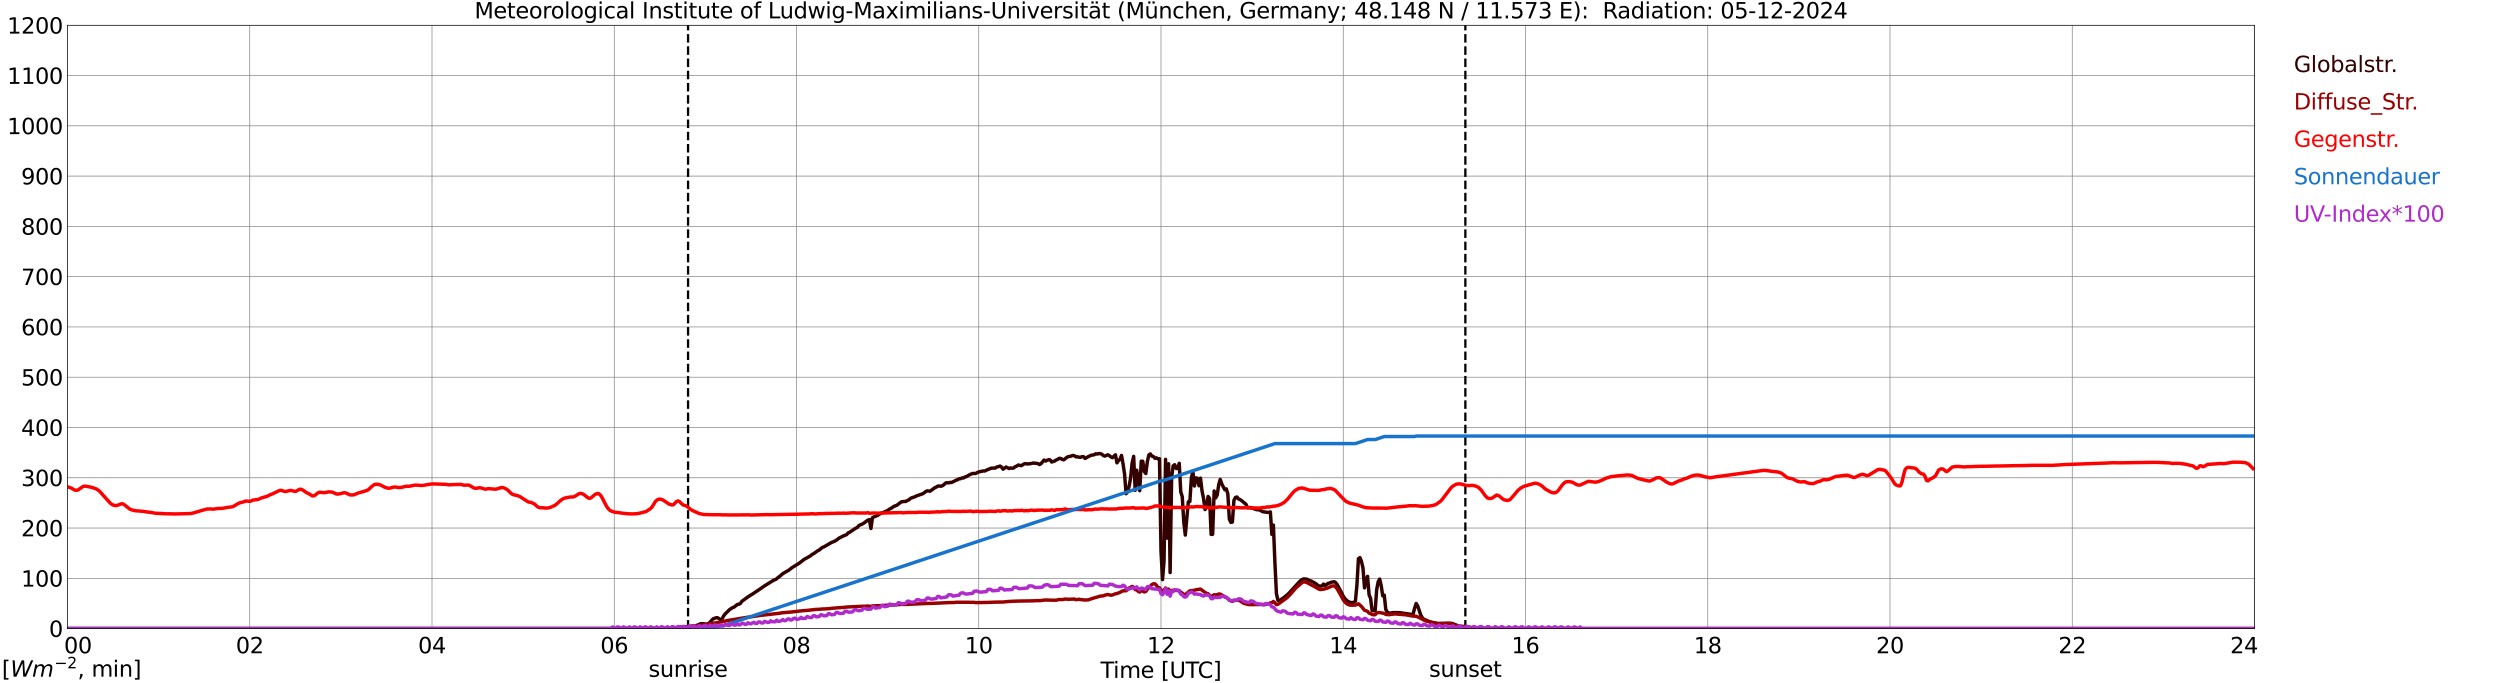 <?xml version="1.0" encoding="utf-8" standalone="no"?>
<!DOCTYPE svg PUBLIC "-//W3C//DTD SVG 1.1//EN"
  "http://www.w3.org/Graphics/SVG/1.1/DTD/svg11.dtd">
<svg xmlns:xlink="http://www.w3.org/1999/xlink" width="1085.4pt" height="296.64pt" viewBox="0 0 1085.4 296.64" xmlns="http://www.w3.org/2000/svg" version="1.1">
 <defs>
  <style type="text/css">*{stroke-linejoin: round; stroke-linecap: butt}</style>
 </defs>
 <g id="figure_1">
  <g id="patch_1">
   <path d="M 0 296.64 
L 1085.4 296.64 
L 1085.4 0 
L 0 0 
z
" style="fill: #ffffff"/>
  </g>
  <g id="axes_1">
   <g id="patch_2">
    <path d="M 29.306 272.909 
L 978.814 272.909 
L 978.814 10.976 
L 29.306 10.976 
z
" style="fill: #ffffff"/>
   </g>
   <g id="patch_3">
    <path d="M 978.814 272.909 
L 978.814 272.909 
L 978.814 10.976 
L 978.814 10.976 
z
" clip-path="url(#p11d8e414a1)" style="fill: #d3d3d3; opacity: 0.25; stroke: #d3d3d3; stroke-linejoin: miter"/>
   </g>
   <g id="matplotlib.axis_1">
    <g id="xtick_1">
     <g id="line2d_1">
      <path d="M 29.306 272.909 
L 29.306 10.976 
" clip-path="url(#p11d8e414a1)" style="fill: none; stroke: #808080; stroke-width: 0.3; stroke-linecap: square"/>
     </g>
     <g id="line2d_2"/>
     <g id="text_1">
      <!--    00 -->
      <g transform="translate(18.733 283.627) scale(0.095 -0.095)">
       <defs>
        <path id="DejaVuSans-20" transform="scale(0.016)"/>
        <path id="DejaVuSans-30" d="M 2034 4250 
Q 1547 4250 1301 3770 
Q 1056 3291 1056 2328 
Q 1056 1369 1301 889 
Q 1547 409 2034 409 
Q 2525 409 2770 889 
Q 3016 1369 3016 2328 
Q 3016 3291 2770 3770 
Q 2525 4250 2034 4250 
z
M 2034 4750 
Q 2819 4750 3233 4129 
Q 3647 3509 3647 2328 
Q 3647 1150 3233 529 
Q 2819 -91 2034 -91 
Q 1250 -91 836 529 
Q 422 1150 422 2328 
Q 422 3509 836 4129 
Q 1250 4750 2034 4750 
z
" transform="scale(0.016)"/>
       </defs>
       <use xlink:href="#DejaVuSans-20"/>
       <use xlink:href="#DejaVuSans-20" transform="translate(31.787 0)"/>
       <use xlink:href="#DejaVuSans-20" transform="translate(63.574 0)"/>
       <use xlink:href="#DejaVuSans-30" transform="translate(95.361 0)"/>
       <use xlink:href="#DejaVuSans-30" transform="translate(158.984 0)"/>
      </g>
     </g>
    </g>
    <g id="xtick_2">
     <g id="line2d_3">
      <path d="M 108.431 272.909 
L 108.431 10.976 
" clip-path="url(#p11d8e414a1)" style="fill: none; stroke: #808080; stroke-width: 0.3; stroke-linecap: square"/>
     </g>
     <g id="line2d_4"/>
     <g id="text_2">
      <!-- 02 -->
      <g transform="translate(102.387 283.627) scale(0.095 -0.095)">
       <defs>
        <path id="DejaVuSans-32" d="M 1228 531 
L 3431 531 
L 3431 0 
L 469 0 
L 469 531 
Q 828 903 1448 1529 
Q 2069 2156 2228 2338 
Q 2531 2678 2651 2914 
Q 2772 3150 2772 3378 
Q 2772 3750 2511 3984 
Q 2250 4219 1831 4219 
Q 1534 4219 1204 4116 
Q 875 4013 500 3803 
L 500 4441 
Q 881 4594 1212 4672 
Q 1544 4750 1819 4750 
Q 2544 4750 2975 4387 
Q 3406 4025 3406 3419 
Q 3406 3131 3298 2873 
Q 3191 2616 2906 2266 
Q 2828 2175 2409 1742 
Q 1991 1309 1228 531 
z
" transform="scale(0.016)"/>
       </defs>
       <use xlink:href="#DejaVuSans-30"/>
       <use xlink:href="#DejaVuSans-32" transform="translate(63.623 0)"/>
      </g>
     </g>
    </g>
    <g id="xtick_3">
     <g id="line2d_5">
      <path d="M 187.557 272.909 
L 187.557 10.976 
" clip-path="url(#p11d8e414a1)" style="fill: none; stroke: #808080; stroke-width: 0.3; stroke-linecap: square"/>
     </g>
     <g id="line2d_6"/>
     <g id="text_3">
      <!-- 04 -->
      <g transform="translate(181.513 283.627) scale(0.095 -0.095)">
       <defs>
        <path id="DejaVuSans-34" d="M 2419 4116 
L 825 1625 
L 2419 1625 
L 2419 4116 
z
M 2253 4666 
L 3047 4666 
L 3047 1625 
L 3713 1625 
L 3713 1100 
L 3047 1100 
L 3047 0 
L 2419 0 
L 2419 1100 
L 313 1100 
L 313 1709 
L 2253 4666 
z
" transform="scale(0.016)"/>
       </defs>
       <use xlink:href="#DejaVuSans-30"/>
       <use xlink:href="#DejaVuSans-34" transform="translate(63.623 0)"/>
      </g>
     </g>
    </g>
    <g id="xtick_4">
     <g id="line2d_7">
      <path d="M 266.683 272.909 
L 266.683 10.976 
" clip-path="url(#p11d8e414a1)" style="fill: none; stroke: #808080; stroke-width: 0.3; stroke-linecap: square"/>
     </g>
     <g id="line2d_8"/>
     <g id="text_4">
      <!-- 06 -->
      <g transform="translate(260.638 283.627) scale(0.095 -0.095)">
       <defs>
        <path id="DejaVuSans-36" d="M 2113 2584 
Q 1688 2584 1439 2293 
Q 1191 2003 1191 1497 
Q 1191 994 1439 701 
Q 1688 409 2113 409 
Q 2538 409 2786 701 
Q 3034 994 3034 1497 
Q 3034 2003 2786 2293 
Q 2538 2584 2113 2584 
z
M 3366 4563 
L 3366 3988 
Q 3128 4100 2886 4159 
Q 2644 4219 2406 4219 
Q 1781 4219 1451 3797 
Q 1122 3375 1075 2522 
Q 1259 2794 1537 2939 
Q 1816 3084 2150 3084 
Q 2853 3084 3261 2657 
Q 3669 2231 3669 1497 
Q 3669 778 3244 343 
Q 2819 -91 2113 -91 
Q 1303 -91 875 529 
Q 447 1150 447 2328 
Q 447 3434 972 4092 
Q 1497 4750 2381 4750 
Q 2619 4750 2861 4703 
Q 3103 4656 3366 4563 
z
" transform="scale(0.016)"/>
       </defs>
       <use xlink:href="#DejaVuSans-30"/>
       <use xlink:href="#DejaVuSans-36" transform="translate(63.623 0)"/>
      </g>
     </g>
    </g>
    <g id="xtick_5">
     <g id="line2d_9">
      <path d="M 345.808 272.909 
L 345.808 10.976 
" clip-path="url(#p11d8e414a1)" style="fill: none; stroke: #808080; stroke-width: 0.3; stroke-linecap: square"/>
     </g>
     <g id="line2d_10"/>
     <g id="text_5">
      <!-- 08 -->
      <g transform="translate(339.764 283.627) scale(0.095 -0.095)">
       <defs>
        <path id="DejaVuSans-38" d="M 2034 2216 
Q 1584 2216 1326 1975 
Q 1069 1734 1069 1313 
Q 1069 891 1326 650 
Q 1584 409 2034 409 
Q 2484 409 2743 651 
Q 3003 894 3003 1313 
Q 3003 1734 2745 1975 
Q 2488 2216 2034 2216 
z
M 1403 2484 
Q 997 2584 770 2862 
Q 544 3141 544 3541 
Q 544 4100 942 4425 
Q 1341 4750 2034 4750 
Q 2731 4750 3128 4425 
Q 3525 4100 3525 3541 
Q 3525 3141 3298 2862 
Q 3072 2584 2669 2484 
Q 3125 2378 3379 2068 
Q 3634 1759 3634 1313 
Q 3634 634 3220 271 
Q 2806 -91 2034 -91 
Q 1263 -91 848 271 
Q 434 634 434 1313 
Q 434 1759 690 2068 
Q 947 2378 1403 2484 
z
M 1172 3481 
Q 1172 3119 1398 2916 
Q 1625 2713 2034 2713 
Q 2441 2713 2670 2916 
Q 2900 3119 2900 3481 
Q 2900 3844 2670 4047 
Q 2441 4250 2034 4250 
Q 1625 4250 1398 4047 
Q 1172 3844 1172 3481 
z
" transform="scale(0.016)"/>
       </defs>
       <use xlink:href="#DejaVuSans-30"/>
       <use xlink:href="#DejaVuSans-38" transform="translate(63.623 0)"/>
      </g>
     </g>
    </g>
    <g id="xtick_6">
     <g id="line2d_11">
      <path d="M 424.934 272.909 
L 424.934 10.976 
" clip-path="url(#p11d8e414a1)" style="fill: none; stroke: #808080; stroke-width: 0.3; stroke-linecap: square"/>
     </g>
     <g id="line2d_12"/>
     <g id="text_6">
      <!-- 10 -->
      <g transform="translate(418.89 283.627) scale(0.095 -0.095)">
       <defs>
        <path id="DejaVuSans-31" d="M 794 531 
L 1825 531 
L 1825 4091 
L 703 3866 
L 703 4441 
L 1819 4666 
L 2450 4666 
L 2450 531 
L 3481 531 
L 3481 0 
L 794 0 
L 794 531 
z
" transform="scale(0.016)"/>
       </defs>
       <use xlink:href="#DejaVuSans-31"/>
       <use xlink:href="#DejaVuSans-30" transform="translate(63.623 0)"/>
      </g>
     </g>
    </g>
    <g id="xtick_7">
     <g id="line2d_13">
      <path d="M 504.06 272.909 
L 504.06 10.976 
" clip-path="url(#p11d8e414a1)" style="fill: none; stroke: #808080; stroke-width: 0.3; stroke-linecap: square"/>
     </g>
     <g id="line2d_14"/>
     <g id="text_7">
      <!-- 12 -->
      <g transform="translate(498.015 283.627) scale(0.095 -0.095)">
       <use xlink:href="#DejaVuSans-31"/>
       <use xlink:href="#DejaVuSans-32" transform="translate(63.623 0)"/>
      </g>
     </g>
    </g>
    <g id="xtick_8">
     <g id="line2d_15">
      <path d="M 583.185 272.909 
L 583.185 10.976 
" clip-path="url(#p11d8e414a1)" style="fill: none; stroke: #808080; stroke-width: 0.3; stroke-linecap: square"/>
     </g>
     <g id="line2d_16"/>
     <g id="text_8">
      <!-- 14 -->
      <g transform="translate(577.141 283.627) scale(0.095 -0.095)">
       <use xlink:href="#DejaVuSans-31"/>
       <use xlink:href="#DejaVuSans-34" transform="translate(63.623 0)"/>
      </g>
     </g>
    </g>
    <g id="xtick_9">
     <g id="line2d_17">
      <path d="M 662.311 272.909 
L 662.311 10.976 
" clip-path="url(#p11d8e414a1)" style="fill: none; stroke: #808080; stroke-width: 0.3; stroke-linecap: square"/>
     </g>
     <g id="line2d_18"/>
     <g id="text_9">
      <!-- 16 -->
      <g transform="translate(656.267 283.627) scale(0.095 -0.095)">
       <use xlink:href="#DejaVuSans-31"/>
       <use xlink:href="#DejaVuSans-36" transform="translate(63.623 0)"/>
      </g>
     </g>
    </g>
    <g id="xtick_10">
     <g id="line2d_19">
      <path d="M 741.437 272.909 
L 741.437 10.976 
" clip-path="url(#p11d8e414a1)" style="fill: none; stroke: #808080; stroke-width: 0.3; stroke-linecap: square"/>
     </g>
     <g id="line2d_20"/>
     <g id="text_10">
      <!-- 18 -->
      <g transform="translate(735.392 283.627) scale(0.095 -0.095)">
       <use xlink:href="#DejaVuSans-31"/>
       <use xlink:href="#DejaVuSans-38" transform="translate(63.623 0)"/>
      </g>
     </g>
    </g>
    <g id="xtick_11">
     <g id="line2d_21">
      <path d="M 820.562 272.909 
L 820.562 10.976 
" clip-path="url(#p11d8e414a1)" style="fill: none; stroke: #808080; stroke-width: 0.3; stroke-linecap: square"/>
     </g>
     <g id="line2d_22"/>
     <g id="text_11">
      <!-- 20 -->
      <g transform="translate(814.518 283.627) scale(0.095 -0.095)">
       <use xlink:href="#DejaVuSans-32"/>
       <use xlink:href="#DejaVuSans-30" transform="translate(63.623 0)"/>
      </g>
     </g>
    </g>
    <g id="xtick_12">
     <g id="line2d_23">
      <path d="M 899.688 272.909 
L 899.688 10.976 
" clip-path="url(#p11d8e414a1)" style="fill: none; stroke: #808080; stroke-width: 0.3; stroke-linecap: square"/>
     </g>
     <g id="line2d_24"/>
     <g id="text_12">
      <!-- 22 -->
      <g transform="translate(893.644 283.627) scale(0.095 -0.095)">
       <use xlink:href="#DejaVuSans-32"/>
       <use xlink:href="#DejaVuSans-32" transform="translate(63.623 0)"/>
      </g>
     </g>
    </g>
    <g id="xtick_13">
     <g id="line2d_25">
      <path d="M 978.814 272.909 
L 978.814 10.976 
" clip-path="url(#p11d8e414a1)" style="fill: none; stroke: #808080; stroke-width: 0.3; stroke-linecap: square"/>
     </g>
     <g id="line2d_26"/>
     <g id="text_13">
      <!-- 24    -->
      <g transform="translate(968.241 283.627) scale(0.095 -0.095)">
       <use xlink:href="#DejaVuSans-32"/>
       <use xlink:href="#DejaVuSans-34" transform="translate(63.623 0)"/>
       <use xlink:href="#DejaVuSans-20" transform="translate(127.246 0)"/>
       <use xlink:href="#DejaVuSans-20" transform="translate(159.033 0)"/>
       <use xlink:href="#DejaVuSans-20" transform="translate(190.82 0)"/>
      </g>
     </g>
    </g>
    <g id="text_14">
     <!-- Time [UTC] -->
     <g transform="translate(477.806 294.322) scale(0.095 -0.095)">
      <defs>
       <path id="DejaVuSans-54" d="M -19 4666 
L 3928 4666 
L 3928 4134 
L 2272 4134 
L 2272 0 
L 1638 0 
L 1638 4134 
L -19 4134 
L -19 4666 
z
" transform="scale(0.016)"/>
       <path id="DejaVuSans-69" d="M 603 3500 
L 1178 3500 
L 1178 0 
L 603 0 
L 603 3500 
z
M 603 4863 
L 1178 4863 
L 1178 4134 
L 603 4134 
L 603 4863 
z
" transform="scale(0.016)"/>
       <path id="DejaVuSans-6d" d="M 3328 2828 
Q 3544 3216 3844 3400 
Q 4144 3584 4550 3584 
Q 5097 3584 5394 3201 
Q 5691 2819 5691 2113 
L 5691 0 
L 5113 0 
L 5113 2094 
Q 5113 2597 4934 2840 
Q 4756 3084 4391 3084 
Q 3944 3084 3684 2787 
Q 3425 2491 3425 1978 
L 3425 0 
L 2847 0 
L 2847 2094 
Q 2847 2600 2669 2842 
Q 2491 3084 2119 3084 
Q 1678 3084 1418 2786 
Q 1159 2488 1159 1978 
L 1159 0 
L 581 0 
L 581 3500 
L 1159 3500 
L 1159 2956 
Q 1356 3278 1631 3431 
Q 1906 3584 2284 3584 
Q 2666 3584 2933 3390 
Q 3200 3197 3328 2828 
z
" transform="scale(0.016)"/>
       <path id="DejaVuSans-65" d="M 3597 1894 
L 3597 1613 
L 953 1613 
Q 991 1019 1311 708 
Q 1631 397 2203 397 
Q 2534 397 2845 478 
Q 3156 559 3463 722 
L 3463 178 
Q 3153 47 2828 -22 
Q 2503 -91 2169 -91 
Q 1331 -91 842 396 
Q 353 884 353 1716 
Q 353 2575 817 3079 
Q 1281 3584 2069 3584 
Q 2775 3584 3186 3129 
Q 3597 2675 3597 1894 
z
M 3022 2063 
Q 3016 2534 2758 2815 
Q 2500 3097 2075 3097 
Q 1594 3097 1305 2825 
Q 1016 2553 972 2059 
L 3022 2063 
z
" transform="scale(0.016)"/>
       <path id="DejaVuSans-5b" d="M 550 4863 
L 1875 4863 
L 1875 4416 
L 1125 4416 
L 1125 -397 
L 1875 -397 
L 1875 -844 
L 550 -844 
L 550 4863 
z
" transform="scale(0.016)"/>
       <path id="DejaVuSans-55" d="M 556 4666 
L 1191 4666 
L 1191 1831 
Q 1191 1081 1462 751 
Q 1734 422 2344 422 
Q 2950 422 3222 751 
Q 3494 1081 3494 1831 
L 3494 4666 
L 4128 4666 
L 4128 1753 
Q 4128 841 3676 375 
Q 3225 -91 2344 -91 
Q 1459 -91 1007 375 
Q 556 841 556 1753 
L 556 4666 
z
" transform="scale(0.016)"/>
       <path id="DejaVuSans-43" d="M 4122 4306 
L 4122 3641 
Q 3803 3938 3442 4084 
Q 3081 4231 2675 4231 
Q 1875 4231 1450 3742 
Q 1025 3253 1025 2328 
Q 1025 1406 1450 917 
Q 1875 428 2675 428 
Q 3081 428 3442 575 
Q 3803 722 4122 1019 
L 4122 359 
Q 3791 134 3420 21 
Q 3050 -91 2638 -91 
Q 1578 -91 968 557 
Q 359 1206 359 2328 
Q 359 3453 968 4101 
Q 1578 4750 2638 4750 
Q 3056 4750 3426 4639 
Q 3797 4528 4122 4306 
z
" transform="scale(0.016)"/>
       <path id="DejaVuSans-5d" d="M 1947 4863 
L 1947 -844 
L 622 -844 
L 622 -397 
L 1369 -397 
L 1369 4416 
L 622 4416 
L 622 4863 
L 1947 4863 
z
" transform="scale(0.016)"/>
      </defs>
      <use xlink:href="#DejaVuSans-54"/>
      <use xlink:href="#DejaVuSans-69" transform="translate(57.959 0)"/>
      <use xlink:href="#DejaVuSans-6d" transform="translate(85.742 0)"/>
      <use xlink:href="#DejaVuSans-65" transform="translate(183.154 0)"/>
      <use xlink:href="#DejaVuSans-20" transform="translate(244.678 0)"/>
      <use xlink:href="#DejaVuSans-5b" transform="translate(276.465 0)"/>
      <use xlink:href="#DejaVuSans-55" transform="translate(315.479 0)"/>
      <use xlink:href="#DejaVuSans-54" transform="translate(388.672 0)"/>
      <use xlink:href="#DejaVuSans-43" transform="translate(443.881 0)"/>
      <use xlink:href="#DejaVuSans-5d" transform="translate(513.705 0)"/>
     </g>
    </g>
   </g>
   <g id="matplotlib.axis_2">
    <g id="ytick_1">
     <g id="line2d_27">
      <path d="M 29.306 272.909 
L 978.814 272.909 
" clip-path="url(#p11d8e414a1)" style="fill: none; stroke: #808080; stroke-width: 0.3; stroke-linecap: square"/>
     </g>
     <g id="line2d_28"/>
     <g id="text_15">
      <!-- 0 -->
      <g transform="translate(21.261 276.518) scale(0.095 -0.095)">
       <use xlink:href="#DejaVuSans-30"/>
      </g>
     </g>
    </g>
    <g id="ytick_2">
     <g id="line2d_29">
      <path d="M 29.306 251.081 
L 978.814 251.081 
" clip-path="url(#p11d8e414a1)" style="fill: none; stroke: #808080; stroke-width: 0.3; stroke-linecap: square"/>
     </g>
     <g id="line2d_30"/>
     <g id="text_16">
      <!-- 100 -->
      <g transform="translate(9.173 254.69) scale(0.095 -0.095)">
       <use xlink:href="#DejaVuSans-31"/>
       <use xlink:href="#DejaVuSans-30" transform="translate(63.623 0)"/>
       <use xlink:href="#DejaVuSans-30" transform="translate(127.246 0)"/>
      </g>
     </g>
    </g>
    <g id="ytick_3">
     <g id="line2d_31">
      <path d="M 29.306 229.253 
L 978.814 229.253 
" clip-path="url(#p11d8e414a1)" style="fill: none; stroke: #808080; stroke-width: 0.3; stroke-linecap: square"/>
     </g>
     <g id="line2d_32"/>
     <g id="text_17">
      <!-- 200 -->
      <g transform="translate(9.173 232.863) scale(0.095 -0.095)">
       <use xlink:href="#DejaVuSans-32"/>
       <use xlink:href="#DejaVuSans-30" transform="translate(63.623 0)"/>
       <use xlink:href="#DejaVuSans-30" transform="translate(127.246 0)"/>
      </g>
     </g>
    </g>
    <g id="ytick_4">
     <g id="line2d_33">
      <path d="M 29.306 207.426 
L 978.814 207.426 
" clip-path="url(#p11d8e414a1)" style="fill: none; stroke: #808080; stroke-width: 0.3; stroke-linecap: square"/>
     </g>
     <g id="line2d_34"/>
     <g id="text_18">
      <!-- 300 -->
      <g transform="translate(9.173 211.035) scale(0.095 -0.095)">
       <defs>
        <path id="DejaVuSans-33" d="M 2597 2516 
Q 3050 2419 3304 2112 
Q 3559 1806 3559 1356 
Q 3559 666 3084 287 
Q 2609 -91 1734 -91 
Q 1441 -91 1130 -33 
Q 819 25 488 141 
L 488 750 
Q 750 597 1062 519 
Q 1375 441 1716 441 
Q 2309 441 2620 675 
Q 2931 909 2931 1356 
Q 2931 1769 2642 2001 
Q 2353 2234 1838 2234 
L 1294 2234 
L 1294 2753 
L 1863 2753 
Q 2328 2753 2575 2939 
Q 2822 3125 2822 3475 
Q 2822 3834 2567 4026 
Q 2313 4219 1838 4219 
Q 1578 4219 1281 4162 
Q 984 4106 628 3988 
L 628 4550 
Q 988 4650 1302 4700 
Q 1616 4750 1894 4750 
Q 2613 4750 3031 4423 
Q 3450 4097 3450 3541 
Q 3450 3153 3228 2886 
Q 3006 2619 2597 2516 
z
" transform="scale(0.016)"/>
       </defs>
       <use xlink:href="#DejaVuSans-33"/>
       <use xlink:href="#DejaVuSans-30" transform="translate(63.623 0)"/>
       <use xlink:href="#DejaVuSans-30" transform="translate(127.246 0)"/>
      </g>
     </g>
    </g>
    <g id="ytick_5">
     <g id="line2d_35">
      <path d="M 29.306 185.598 
L 978.814 185.598 
" clip-path="url(#p11d8e414a1)" style="fill: none; stroke: #808080; stroke-width: 0.3; stroke-linecap: square"/>
     </g>
     <g id="line2d_36"/>
     <g id="text_19">
      <!-- 400 -->
      <g transform="translate(9.173 189.207) scale(0.095 -0.095)">
       <use xlink:href="#DejaVuSans-34"/>
       <use xlink:href="#DejaVuSans-30" transform="translate(63.623 0)"/>
       <use xlink:href="#DejaVuSans-30" transform="translate(127.246 0)"/>
      </g>
     </g>
    </g>
    <g id="ytick_6">
     <g id="line2d_37">
      <path d="M 29.306 163.77 
L 978.814 163.77 
" clip-path="url(#p11d8e414a1)" style="fill: none; stroke: #808080; stroke-width: 0.3; stroke-linecap: square"/>
     </g>
     <g id="line2d_38"/>
     <g id="text_20">
      <!-- 500 -->
      <g transform="translate(9.173 167.379) scale(0.095 -0.095)">
       <defs>
        <path id="DejaVuSans-35" d="M 691 4666 
L 3169 4666 
L 3169 4134 
L 1269 4134 
L 1269 2991 
Q 1406 3038 1543 3061 
Q 1681 3084 1819 3084 
Q 2600 3084 3056 2656 
Q 3513 2228 3513 1497 
Q 3513 744 3044 326 
Q 2575 -91 1722 -91 
Q 1428 -91 1123 -41 
Q 819 9 494 109 
L 494 744 
Q 775 591 1075 516 
Q 1375 441 1709 441 
Q 2250 441 2565 725 
Q 2881 1009 2881 1497 
Q 2881 1984 2565 2268 
Q 2250 2553 1709 2553 
Q 1456 2553 1204 2497 
Q 953 2441 691 2322 
L 691 4666 
z
" transform="scale(0.016)"/>
       </defs>
       <use xlink:href="#DejaVuSans-35"/>
       <use xlink:href="#DejaVuSans-30" transform="translate(63.623 0)"/>
       <use xlink:href="#DejaVuSans-30" transform="translate(127.246 0)"/>
      </g>
     </g>
    </g>
    <g id="ytick_7">
     <g id="line2d_39">
      <path d="M 29.306 141.942 
L 978.814 141.942 
" clip-path="url(#p11d8e414a1)" style="fill: none; stroke: #808080; stroke-width: 0.3; stroke-linecap: square"/>
     </g>
     <g id="line2d_40"/>
     <g id="text_21">
      <!-- 600 -->
      <g transform="translate(9.173 145.551) scale(0.095 -0.095)">
       <use xlink:href="#DejaVuSans-36"/>
       <use xlink:href="#DejaVuSans-30" transform="translate(63.623 0)"/>
       <use xlink:href="#DejaVuSans-30" transform="translate(127.246 0)"/>
      </g>
     </g>
    </g>
    <g id="ytick_8">
     <g id="line2d_41">
      <path d="M 29.306 120.114 
L 978.814 120.114 
" clip-path="url(#p11d8e414a1)" style="fill: none; stroke: #808080; stroke-width: 0.3; stroke-linecap: square"/>
     </g>
     <g id="line2d_42"/>
     <g id="text_22">
      <!-- 700 -->
      <g transform="translate(9.173 123.724) scale(0.095 -0.095)">
       <defs>
        <path id="DejaVuSans-37" d="M 525 4666 
L 3525 4666 
L 3525 4397 
L 1831 0 
L 1172 0 
L 2766 4134 
L 525 4134 
L 525 4666 
z
" transform="scale(0.016)"/>
       </defs>
       <use xlink:href="#DejaVuSans-37"/>
       <use xlink:href="#DejaVuSans-30" transform="translate(63.623 0)"/>
       <use xlink:href="#DejaVuSans-30" transform="translate(127.246 0)"/>
      </g>
     </g>
    </g>
    <g id="ytick_9">
     <g id="line2d_43">
      <path d="M 29.306 98.287 
L 978.814 98.287 
" clip-path="url(#p11d8e414a1)" style="fill: none; stroke: #808080; stroke-width: 0.3; stroke-linecap: square"/>
     </g>
     <g id="line2d_44"/>
     <g id="text_23">
      <!-- 800 -->
      <g transform="translate(9.173 101.896) scale(0.095 -0.095)">
       <use xlink:href="#DejaVuSans-38"/>
       <use xlink:href="#DejaVuSans-30" transform="translate(63.623 0)"/>
       <use xlink:href="#DejaVuSans-30" transform="translate(127.246 0)"/>
      </g>
     </g>
    </g>
    <g id="ytick_10">
     <g id="line2d_45">
      <path d="M 29.306 76.459 
L 978.814 76.459 
" clip-path="url(#p11d8e414a1)" style="fill: none; stroke: #808080; stroke-width: 0.3; stroke-linecap: square"/>
     </g>
     <g id="line2d_46"/>
     <g id="text_24">
      <!-- 900 -->
      <g transform="translate(9.173 80.068) scale(0.095 -0.095)">
       <defs>
        <path id="DejaVuSans-39" d="M 703 97 
L 703 672 
Q 941 559 1184 500 
Q 1428 441 1663 441 
Q 2288 441 2617 861 
Q 2947 1281 2994 2138 
Q 2813 1869 2534 1725 
Q 2256 1581 1919 1581 
Q 1219 1581 811 2004 
Q 403 2428 403 3163 
Q 403 3881 828 4315 
Q 1253 4750 1959 4750 
Q 2769 4750 3195 4129 
Q 3622 3509 3622 2328 
Q 3622 1225 3098 567 
Q 2575 -91 1691 -91 
Q 1453 -91 1209 -44 
Q 966 3 703 97 
z
M 1959 2075 
Q 2384 2075 2632 2365 
Q 2881 2656 2881 3163 
Q 2881 3666 2632 3958 
Q 2384 4250 1959 4250 
Q 1534 4250 1286 3958 
Q 1038 3666 1038 3163 
Q 1038 2656 1286 2365 
Q 1534 2075 1959 2075 
z
" transform="scale(0.016)"/>
       </defs>
       <use xlink:href="#DejaVuSans-39"/>
       <use xlink:href="#DejaVuSans-30" transform="translate(63.623 0)"/>
       <use xlink:href="#DejaVuSans-30" transform="translate(127.246 0)"/>
      </g>
     </g>
    </g>
    <g id="ytick_11">
     <g id="line2d_47">
      <path d="M 29.306 54.631 
L 978.814 54.631 
" clip-path="url(#p11d8e414a1)" style="fill: none; stroke: #808080; stroke-width: 0.3; stroke-linecap: square"/>
     </g>
     <g id="line2d_48"/>
     <g id="text_25">
      <!-- 1000 -->
      <g transform="translate(3.128 58.24) scale(0.095 -0.095)">
       <use xlink:href="#DejaVuSans-31"/>
       <use xlink:href="#DejaVuSans-30" transform="translate(63.623 0)"/>
       <use xlink:href="#DejaVuSans-30" transform="translate(127.246 0)"/>
       <use xlink:href="#DejaVuSans-30" transform="translate(190.869 0)"/>
      </g>
     </g>
    </g>
    <g id="ytick_12">
     <g id="line2d_49">
      <path d="M 29.306 32.803 
L 978.814 32.803 
" clip-path="url(#p11d8e414a1)" style="fill: none; stroke: #808080; stroke-width: 0.3; stroke-linecap: square"/>
     </g>
     <g id="line2d_50"/>
     <g id="text_26">
      <!-- 1100 -->
      <g transform="translate(3.128 36.413) scale(0.095 -0.095)">
       <use xlink:href="#DejaVuSans-31"/>
       <use xlink:href="#DejaVuSans-31" transform="translate(63.623 0)"/>
       <use xlink:href="#DejaVuSans-30" transform="translate(127.246 0)"/>
       <use xlink:href="#DejaVuSans-30" transform="translate(190.869 0)"/>
      </g>
     </g>
    </g>
    <g id="ytick_13">
     <g id="line2d_51">
      <path d="M 29.306 10.976 
L 978.814 10.976 
" clip-path="url(#p11d8e414a1)" style="fill: none; stroke: #808080; stroke-width: 0.3; stroke-linecap: square"/>
     </g>
     <g id="line2d_52"/>
     <g id="text_27">
      <!-- 1200 -->
      <g transform="translate(3.128 14.585) scale(0.095 -0.095)">
       <use xlink:href="#DejaVuSans-31"/>
       <use xlink:href="#DejaVuSans-32" transform="translate(63.623 0)"/>
       <use xlink:href="#DejaVuSans-30" transform="translate(127.246 0)"/>
       <use xlink:href="#DejaVuSans-30" transform="translate(190.869 0)"/>
      </g>
     </g>
    </g>
   </g>
   <g id="line2d_53">
    <path d="M 298.729 272.909 
L 298.729 10.976 
" clip-path="url(#p11d8e414a1)" style="fill: none; stroke-dasharray: 3.7,1.6; stroke-dashoffset: 0; stroke: #000000"/>
   </g>
   <g id="line2d_54">
    <path d="M 636.2 272.909 
L 636.2 10.976 
" clip-path="url(#p11d8e414a1)" style="fill: none; stroke-dasharray: 3.7,1.6; stroke-dashoffset: 0; stroke: #000000"/>
   </g>
   <g id="line2d_55">
    <path d="M 29.306 272.909 
L 290.42 272.909 
L 291.739 272.736 
L 293.058 272.636 
L 295.036 272.333 
L 299.652 272.027 
L 300.311 271.894 
L 301.63 271.841 
L 302.949 271.352 
L 304.267 270.778 
L 305.586 270.813 
L 306.246 270.964 
L 306.905 270.999 
L 307.564 270.796 
L 308.224 270.154 
L 309.543 268.703 
L 310.861 268.214 
L 311.521 268.179 
L 312.839 269.041 
L 313.499 268.703 
L 314.158 267.437 
L 314.818 266.559 
L 316.796 264.616 
L 318.114 263.789 
L 318.774 263.536 
L 320.093 262.455 
L 320.752 262.32 
L 321.411 262.052 
L 322.071 261.089 
L 324.708 259.164 
L 326.686 257.915 
L 329.983 255.719 
L 331.961 254.336 
L 335.918 251.889 
L 336.577 251.653 
L 337.236 251.264 
L 337.896 250.64 
L 338.555 250.199 
L 339.874 249.036 
L 342.512 247.517 
L 343.83 246.469 
L 347.127 244.426 
L 349.105 242.874 
L 351.743 241.405 
L 352.402 240.848 
L 353.721 240.054 
L 355.04 239.091 
L 355.699 238.788 
L 357.018 237.674 
L 357.677 237.454 
L 360.974 235.531 
L 362.293 235.007 
L 362.952 234.651 
L 364.271 233.638 
L 366.249 232.626 
L 367.568 232.119 
L 368.227 231.36 
L 368.887 231.091 
L 371.524 229.319 
L 372.184 229.013 
L 372.843 228.238 
L 373.502 227.85 
L 374.162 227.629 
L 374.821 227.258 
L 376.799 225.824 
L 377.459 225.571 
L 378.118 229.452 
L 378.777 224.794 
L 379.437 224.388 
L 380.096 224.17 
L 381.415 223.545 
L 382.074 223.021 
L 382.734 222.733 
L 383.393 222.583 
L 384.053 222.212 
L 385.371 221.653 
L 386.031 221.146 
L 387.349 220.404 
L 388.009 219.88 
L 389.328 219.391 
L 391.306 217.89 
L 392.624 217.704 
L 393.284 217.719 
L 393.943 217.281 
L 394.603 217.028 
L 395.262 216.403 
L 395.921 216.1 
L 397.24 215.679 
L 397.899 215.305 
L 400.537 214.395 
L 401.196 213.989 
L 401.856 213.45 
L 402.515 213.112 
L 403.834 213.247 
L 405.812 211.778 
L 406.471 211.49 
L 407.131 211.051 
L 407.79 211.001 
L 408.45 211.119 
L 409.109 210.918 
L 409.768 210.462 
L 410.428 209.785 
L 411.087 209.532 
L 411.746 209.685 
L 412.406 209.449 
L 413.065 209.482 
L 414.384 208.89 
L 415.043 208.469 
L 415.703 208.334 
L 416.362 207.877 
L 417.022 207.827 
L 417.681 207.506 
L 418.34 207.506 
L 419 207.085 
L 419.659 206.882 
L 420.978 206.09 
L 422.297 205.548 
L 423.615 205.583 
L 424.275 205.16 
L 424.934 204.891 
L 426.912 204.468 
L 427.572 204.485 
L 428.89 203.826 
L 429.55 203.623 
L 430.209 203.287 
L 432.187 203.184 
L 432.847 202.695 
L 433.506 202.595 
L 434.165 202.342 
L 434.825 202.781 
L 435.484 203.708 
L 436.803 202.763 
L 438.122 203.422 
L 438.781 203.152 
L 439.44 203.287 
L 440.1 203.202 
L 440.759 202.61 
L 441.419 202.375 
L 442.078 201.886 
L 443.397 202.189 
L 444.716 201.362 
L 445.375 201.312 
L 446.034 201.447 
L 447.353 201.312 
L 448.672 201.023 
L 450.65 201.261 
L 451.309 201.7 
L 451.969 201.312 
L 453.287 199.725 
L 453.947 200.163 
L 455.266 199.572 
L 455.925 199.69 
L 456.584 200.585 
L 457.903 200.146 
L 458.563 199.707 
L 459.222 199.421 
L 459.881 198.983 
L 460.541 199.033 
L 461.2 199.489 
L 461.859 199.624 
L 463.178 198.577 
L 463.838 198.238 
L 464.497 198.171 
L 465.816 197.732 
L 466.475 197.867 
L 467.134 198.356 
L 467.794 198.306 
L 468.453 198.509 
L 469.113 198.544 
L 469.772 198.256 
L 470.431 198.273 
L 471.091 199.05 
L 472.409 198.291 
L 473.728 197.664 
L 475.047 197.446 
L 475.706 197.007 
L 476.366 197.125 
L 477.025 196.939 
L 477.685 196.939 
L 478.344 197.175 
L 479.003 197.767 
L 479.663 198.02 
L 480.981 197.463 
L 481.641 197.817 
L 482.3 198.356 
L 482.96 198.712 
L 484.278 197.463 
L 484.938 200.94 
L 485.597 199.978 
L 486.256 199.386 
L 486.916 197.732 
L 487.575 201.362 
L 488.235 205.784 
L 488.894 214.345 
L 489.553 213.518 
L 490.213 211.119 
L 490.872 207.406 
L 491.532 200.991 
L 492.191 198.138 
L 492.85 212.891 
L 493.51 204.147 
L 494.169 207.759 
L 494.828 213.044 
L 495.488 200.231 
L 496.147 200.264 
L 496.807 204.721 
L 497.466 205.583 
L 498.125 200.467 
L 498.785 197.496 
L 499.444 197.09 
L 500.103 198.037 
L 500.763 198.188 
L 501.422 198.983 
L 502.082 198.78 
L 502.741 199.236 
L 503.4 199.168 
L 504.06 239.194 
L 504.719 251.653 
L 505.379 243.651 
L 506.038 199.437 
L 506.697 233.656 
L 507.357 201.362 
L 508.016 248.58 
L 508.675 207.238 
L 509.335 202.257 
L 509.994 201.768 
L 510.654 203.387 
L 511.313 203.405 
L 511.972 201.159 
L 512.632 213.533 
L 513.291 215.661 
L 513.95 226.634 
L 514.61 232.305 
L 515.929 217.855 
L 516.588 217.737 
L 517.247 207.456 
L 517.907 204.739 
L 518.566 211.001 
L 519.226 207.491 
L 519.885 207.624 
L 520.544 210.883 
L 521.204 207.591 
L 521.863 213.094 
L 522.522 216.386 
L 523.182 221.232 
L 523.841 219.865 
L 524.501 215.543 
L 525.16 216.403 
L 525.819 232.019 
L 526.479 231.951 
L 527.138 213.162 
L 527.797 216.168 
L 528.457 214.902 
L 529.116 210.412 
L 529.776 208.148 
L 530.435 210.073 
L 531.754 212.638 
L 532.413 212.252 
L 533.073 214.41 
L 533.732 225.385 
L 534.391 226.802 
L 535.051 226.651 
L 535.71 217.298 
L 536.369 215.965 
L 537.029 215.779 
L 537.688 216.624 
L 538.348 216.877 
L 539.007 217.298 
L 540.985 218.986 
L 541.644 220.437 
L 542.963 220.354 
L 545.601 221.299 
L 546.26 221.282 
L 546.919 221.467 
L 548.238 222.159 
L 550.216 222.447 
L 550.876 222.447 
L 551.535 222.262 
L 552.195 232.019 
L 552.854 227.968 
L 553.513 244.293 
L 554.173 257.763 
L 554.832 260.65 
L 555.491 260.733 
L 557.47 259.4 
L 559.448 257.73 
L 564.063 252.666 
L 564.723 252.039 
L 565.382 251.585 
L 566.042 251.315 
L 567.36 251.465 
L 568.679 252.107 
L 569.338 252.292 
L 571.317 253.408 
L 571.976 253.999 
L 572.635 254.438 
L 573.295 254.471 
L 573.954 254.386 
L 574.613 253.576 
L 575.273 254.235 
L 576.592 253.305 
L 577.251 253.137 
L 577.91 252.799 
L 579.229 252.563 
L 579.889 252.952 
L 580.548 253.847 
L 581.867 256.211 
L 583.185 258.843 
L 583.845 259.856 
L 585.164 261.089 
L 585.823 261.41 
L 586.482 261.578 
L 587.142 261.613 
L 587.801 261.493 
L 588.46 261.039 
L 589.12 254.067 
L 589.779 242.553 
L 590.439 242.079 
L 591.098 243.801 
L 591.757 246.639 
L 592.417 255.23 
L 593.076 251.804 
L 593.736 250.234 
L 594.395 258.201 
L 595.054 259.806 
L 595.714 265.123 
L 596.373 265.108 
L 597.032 265.225 
L 597.692 256.058 
L 598.351 252.546 
L 599.011 251.415 
L 599.67 254.32 
L 600.329 258.692 
L 600.989 258.404 
L 601.648 264.599 
L 602.307 265.782 
L 602.967 266.153 
L 603.626 266.171 
L 604.945 265.968 
L 607.582 265.985 
L 612.858 266.76 
L 613.517 266.574 
L 614.176 264.042 
L 614.836 261.999 
L 615.495 263.047 
L 616.814 266.948 
L 617.473 268.146 
L 618.133 268.82 
L 620.77 269.951 
L 622.748 270.407 
L 624.067 270.693 
L 624.726 270.746 
L 625.386 270.661 
L 626.705 270.661 
L 628.683 270.575 
L 630.001 270.61 
L 630.661 270.746 
L 633.298 271.809 
L 636.595 272.095 
L 638.573 272.518 
L 639.892 272.433 
L 643.848 272.909 
L 978.154 272.909 
L 978.154 272.909 
" clip-path="url(#p11d8e414a1)" style="fill: none; stroke: #330000; stroke-width: 1.5; stroke-linecap: square"/>
   </g>
   <g id="line2d_56">
    <path d="M 29.306 272.909 
L 290.42 272.909 
L 291.08 272.669 
L 297.674 272.167 
L 300.971 271.787 
L 302.289 271.704 
L 307.564 270.949 
L 311.521 270.276 
L 313.499 269.94 
L 316.136 269.353 
L 318.774 268.934 
L 322.73 268.262 
L 328.005 267.506 
L 329.983 267.212 
L 336.577 266.457 
L 338.555 266.247 
L 339.215 266.079 
L 343.171 265.743 
L 348.446 265.156 
L 351.083 264.946 
L 352.402 264.778 
L 354.38 264.568 
L 355.699 264.527 
L 357.018 264.4 
L 358.337 264.359 
L 359.655 264.274 
L 361.634 264.064 
L 363.612 263.896 
L 364.93 263.813 
L 365.59 263.728 
L 366.249 263.77 
L 366.909 263.601 
L 368.227 263.518 
L 374.162 263.224 
L 376.14 263.182 
L 376.799 263.099 
L 378.118 263.309 
L 378.777 263.056 
L 381.415 262.973 
L 382.734 262.89 
L 391.965 262.386 
L 393.284 262.427 
L 398.559 262.176 
L 400.537 262.091 
L 403.175 261.964 
L 404.493 261.964 
L 406.471 261.881 
L 411.746 261.63 
L 414.384 261.587 
L 415.043 261.462 
L 422.956 261.504 
L 423.615 261.63 
L 428.89 261.545 
L 432.187 261.419 
L 435.484 261.377 
L 437.462 261.168 
L 438.781 261.085 
L 442.078 260.958 
L 448.012 260.873 
L 450.65 260.749 
L 451.309 260.79 
L 453.947 260.495 
L 456.584 260.58 
L 458.563 260.58 
L 459.881 260.286 
L 461.2 260.327 
L 462.519 260.076 
L 463.838 260.203 
L 466.475 260.076 
L 467.134 260.371 
L 468.453 260.161 
L 469.113 260.327 
L 469.772 260.327 
L 470.431 260.495 
L 472.409 260.454 
L 474.388 259.782 
L 477.685 258.817 
L 479.003 258.69 
L 479.663 258.398 
L 480.981 258.103 
L 482.3 258.439 
L 482.96 258.313 
L 484.278 257.811 
L 484.938 257.684 
L 486.256 257.18 
L 486.916 256.761 
L 487.575 256.551 
L 488.235 256.466 
L 488.894 256.507 
L 490.213 255.333 
L 491.532 254.619 
L 492.191 254.914 
L 492.85 256.005 
L 493.51 256.047 
L 494.169 256.761 
L 494.828 257.053 
L 495.488 256.342 
L 496.807 257.012 
L 497.466 256.802 
L 498.125 255.837 
L 500.103 253.779 
L 500.763 253.445 
L 501.422 253.486 
L 502.082 254.115 
L 502.741 255.165 
L 503.4 255.165 
L 504.06 256.173 
L 504.719 256.675 
L 505.379 256.088 
L 506.038 255.292 
L 506.697 256.256 
L 507.357 255.752 
L 508.016 256.802 
L 508.675 256.342 
L 509.994 256.256 
L 510.654 256.383 
L 511.313 256.298 
L 511.972 256.424 
L 512.632 257.138 
L 513.291 257.474 
L 513.95 258.062 
L 514.61 258.145 
L 516.588 256.507 
L 517.907 256.342 
L 518.566 256.298 
L 519.226 256.047 
L 521.204 255.752 
L 523.182 257.221 
L 523.841 257.599 
L 524.501 257.767 
L 525.16 258.439 
L 525.819 258.943 
L 526.479 258.649 
L 527.138 258.188 
L 527.797 258.313 
L 528.457 258.188 
L 529.116 257.893 
L 529.776 257.935 
L 531.094 258.69 
L 531.754 259.153 
L 532.413 259.448 
L 533.073 259.867 
L 533.732 260.495 
L 534.391 260.873 
L 535.051 261.085 
L 535.71 260.749 
L 537.029 260.622 
L 537.688 260.622 
L 538.348 260.832 
L 539.666 261.755 
L 540.326 262.049 
L 542.304 262.51 
L 548.898 262.427 
L 549.557 262.386 
L 550.876 262.049 
L 551.535 261.755 
L 552.195 261.672 
L 552.854 261.126 
L 553.513 261.713 
L 554.173 262.51 
L 554.832 262.344 
L 557.47 260.454 
L 558.788 259.489 
L 560.107 258.145 
L 562.745 255.124 
L 565.382 252.899 
L 566.042 252.646 
L 566.701 252.688 
L 567.36 252.899 
L 570.657 254.661 
L 572.635 255.796 
L 573.295 255.962 
L 574.613 255.796 
L 575.932 255.46 
L 577.251 254.914 
L 577.91 254.578 
L 578.57 254.368 
L 579.229 254.41 
L 579.889 254.87 
L 580.548 255.669 
L 581.867 257.979 
L 583.185 260.412 
L 583.845 261.294 
L 584.504 261.923 
L 585.164 262.386 
L 585.823 262.637 
L 586.482 262.763 
L 588.46 262.722 
L 589.779 262.132 
L 591.098 263.309 
L 592.417 264.946 
L 593.736 265.407 
L 594.395 266.205 
L 595.054 266.415 
L 595.714 266.793 
L 596.373 266.919 
L 597.032 266.876 
L 597.692 266.164 
L 598.351 265.952 
L 599.011 265.952 
L 600.989 266.33 
L 601.648 266.751 
L 602.967 266.876 
L 605.604 266.542 
L 610.22 266.919 
L 613.517 267.506 
L 614.836 267.548 
L 616.154 268.135 
L 618.133 269.185 
L 619.451 269.689 
L 621.429 270.235 
L 624.067 270.695 
L 626.045 270.739 
L 628.023 270.695 
L 630.001 270.781 
L 631.98 271.494 
L 633.298 271.913 
L 636.595 272.291 
L 637.914 272.333 
L 639.233 272.459 
L 641.211 272.501 
L 642.53 272.627 
L 643.189 272.909 
L 978.154 272.909 
L 978.154 272.909 
" clip-path="url(#p11d8e414a1)" style="fill: none; stroke: #990000; stroke-width: 1.5; stroke-linecap: square"/>
   </g>
   <g id="line2d_57">
    <path d="M 29.306 211.341 
L 30.625 211.763 
L 32.603 212.837 
L 33.262 212.878 
L 33.921 212.706 
L 35.9 211.293 
L 36.559 211.093 
L 37.218 211.069 
L 39.856 211.59 
L 41.834 212.276 
L 43.153 213.203 
L 46.45 216.886 
L 47.768 218.331 
L 48.428 218.896 
L 49.087 219.289 
L 50.406 219.536 
L 51.725 219.132 
L 52.384 218.822 
L 53.043 218.71 
L 53.703 218.922 
L 56.34 221.039 
L 57.659 221.496 
L 58.978 221.764 
L 62.275 222.013 
L 63.594 222.244 
L 65.572 222.489 
L 67.55 222.842 
L 70.187 222.952 
L 71.506 223.054 
L 73.484 223.067 
L 76.122 223.135 
L 82.716 222.967 
L 84.034 222.683 
L 88.65 221.317 
L 89.969 220.991 
L 91.288 220.957 
L 92.606 221.061 
L 94.584 220.754 
L 96.563 220.725 
L 97.881 220.435 
L 99.2 220.238 
L 100.519 220.094 
L 101.178 219.922 
L 103.816 218.392 
L 105.794 217.888 
L 106.453 217.575 
L 107.113 217.527 
L 108.431 217.682 
L 109.091 217.477 
L 109.75 217.148 
L 111.069 216.951 
L 111.728 216.907 
L 112.388 216.718 
L 113.707 216.098 
L 115.685 215.583 
L 117.663 214.622 
L 118.322 214.41 
L 120.96 213.125 
L 121.619 212.867 
L 122.278 212.933 
L 123.597 213.393 
L 124.257 213.352 
L 125.575 213 
L 126.235 212.909 
L 128.213 213.382 
L 128.872 213.118 
L 129.532 212.677 
L 130.191 212.394 
L 130.85 212.45 
L 131.51 212.773 
L 132.829 213.736 
L 134.147 214.393 
L 135.466 215.227 
L 136.125 215.305 
L 136.785 215 
L 138.104 213.941 
L 138.763 213.716 
L 140.741 213.913 
L 142.06 213.673 
L 142.719 213.537 
L 144.038 213.631 
L 144.697 213.845 
L 146.016 214.45 
L 146.676 214.53 
L 147.994 214.273 
L 149.313 213.93 
L 149.972 213.95 
L 151.951 214.869 
L 153.269 214.888 
L 153.929 214.725 
L 155.247 214.138 
L 159.204 212.974 
L 159.863 212.645 
L 161.182 211.435 
L 161.841 210.837 
L 162.501 210.422 
L 163.16 210.257 
L 163.819 210.209 
L 165.138 210.532 
L 166.457 211.206 
L 167.116 211.584 
L 168.435 211.955 
L 169.094 211.972 
L 170.413 211.621 
L 171.073 211.437 
L 172.391 211.553 
L 173.051 211.673 
L 174.37 211.584 
L 176.348 211.112 
L 177.666 211.134 
L 178.985 210.844 
L 180.304 210.599 
L 181.623 210.676 
L 182.941 210.778 
L 183.601 210.754 
L 186.898 210.185 
L 188.216 210.102 
L 193.492 210.276 
L 194.81 210.512 
L 196.788 210.396 
L 200.085 210.294 
L 201.404 210.658 
L 203.382 210.591 
L 204.042 210.855 
L 205.36 211.66 
L 206.02 211.944 
L 206.679 212.022 
L 207.998 211.785 
L 208.657 211.795 
L 210.635 212.37 
L 211.295 212.315 
L 211.954 212.134 
L 213.273 212.239 
L 214.592 212.356 
L 215.251 212.367 
L 216.57 212.062 
L 217.229 211.761 
L 217.889 211.647 
L 218.548 211.73 
L 219.867 212.348 
L 220.526 212.83 
L 221.845 214.162 
L 222.504 214.642 
L 223.164 214.854 
L 224.482 215.1 
L 225.801 215.652 
L 229.098 217.783 
L 229.757 218.019 
L 230.417 218.095 
L 231.736 218.632 
L 232.395 219.119 
L 233.054 219.76 
L 233.714 220.223 
L 234.373 220.444 
L 235.692 220.457 
L 237.011 220.581 
L 237.67 220.583 
L 238.989 220.269 
L 240.967 219.391 
L 242.286 218.267 
L 243.604 217.08 
L 244.923 216.316 
L 246.242 216.015 
L 247.561 215.792 
L 248.88 215.757 
L 249.539 215.504 
L 251.517 214.282 
L 252.176 214.196 
L 252.836 214.375 
L 253.495 214.723 
L 255.473 216.281 
L 256.133 216.371 
L 256.792 215.995 
L 258.111 214.847 
L 258.77 214.443 
L 259.43 214.262 
L 260.089 214.399 
L 260.748 215.032 
L 261.408 216.078 
L 263.386 219.902 
L 264.045 220.839 
L 264.705 221.5 
L 265.364 221.891 
L 266.683 222.327 
L 270.639 222.856 
L 272.617 223.074 
L 274.595 223.115 
L 276.573 223.017 
L 278.552 222.613 
L 280.53 222.065 
L 282.508 220.76 
L 283.167 219.99 
L 284.486 217.824 
L 285.145 217.163 
L 285.805 216.809 
L 286.464 216.639 
L 287.783 217.043 
L 290.42 218.831 
L 291.739 219.243 
L 292.399 219.123 
L 293.717 217.724 
L 294.377 217.471 
L 295.036 217.774 
L 296.355 219.086 
L 297.014 219.396 
L 297.674 219.518 
L 298.333 219.898 
L 299.652 221.057 
L 300.971 221.797 
L 302.289 222.393 
L 303.608 222.978 
L 305.586 223.379 
L 308.883 223.475 
L 312.839 223.465 
L 313.499 223.55 
L 314.818 223.519 
L 316.796 223.582 
L 325.368 223.521 
L 326.027 223.609 
L 327.346 223.567 
L 333.28 223.423 
L 334.599 223.469 
L 336.577 223.414 
L 339.215 223.362 
L 345.808 223.268 
L 347.127 223.214 
L 351.743 223.126 
L 352.402 223.008 
L 353.721 223.117 
L 354.38 223.155 
L 355.04 223.03 
L 357.018 222.993 
L 358.996 222.908 
L 359.655 222.943 
L 360.974 222.877 
L 362.293 222.904 
L 363.612 222.799 
L 365.59 222.84 
L 366.249 222.729 
L 366.909 222.856 
L 369.546 222.681 
L 370.865 222.611 
L 371.524 222.72 
L 374.162 222.716 
L 376.14 222.738 
L 376.799 222.552 
L 377.459 222.842 
L 379.437 222.705 
L 380.756 222.794 
L 389.987 222.563 
L 391.306 222.517 
L 391.965 222.674 
L 393.943 222.482 
L 397.899 222.522 
L 398.559 222.38 
L 401.856 222.402 
L 402.515 222.386 
L 403.175 222.528 
L 403.834 222.375 
L 406.471 222.266 
L 407.131 222.166 
L 407.79 222.292 
L 409.109 222.135 
L 410.428 222.085 
L 411.087 222.076 
L 411.746 221.932 
L 413.065 222.041 
L 417.681 222.061 
L 418.34 221.941 
L 419 222.044 
L 420.978 221.919 
L 421.637 221.926 
L 422.297 222.142 
L 424.275 221.952 
L 425.593 222.113 
L 428.89 222.041 
L 429.55 221.945 
L 431.528 222.044 
L 432.187 222.03 
L 433.506 221.749 
L 434.165 221.974 
L 435.484 221.705 
L 436.803 221.736 
L 437.462 221.882 
L 438.781 221.745 
L 439.44 221.871 
L 440.1 221.694 
L 442.078 221.614 
L 442.737 221.692 
L 443.397 221.504 
L 444.716 221.799 
L 445.375 221.629 
L 446.034 221.727 
L 446.694 221.705 
L 447.353 221.507 
L 448.012 221.478 
L 448.672 221.653 
L 450.65 221.476 
L 452.628 221.461 
L 453.287 221.572 
L 455.925 221.544 
L 456.584 221.347 
L 457.903 221.607 
L 458.563 221.286 
L 461.2 221.28 
L 462.519 220.941 
L 463.178 221.299 
L 464.497 221.273 
L 465.156 221.188 
L 467.134 221.214 
L 467.794 221.16 
L 469.113 221.21 
L 470.431 221.214 
L 471.091 221.397 
L 472.409 221.291 
L 473.069 221.232 
L 473.728 221.354 
L 475.706 220.987 
L 476.366 221.079 
L 478.344 220.891 
L 479.663 220.983 
L 480.322 220.928 
L 481.641 221.044 
L 482.3 220.965 
L 482.96 221.039 
L 483.619 220.95 
L 484.278 221.013 
L 486.256 220.679 
L 486.916 220.725 
L 488.894 220.544 
L 490.213 220.568 
L 492.191 220.402 
L 492.85 220.638 
L 496.807 220.546 
L 497.466 220.745 
L 498.125 220.692 
L 500.763 220.018 
L 501.422 219.645 
L 502.082 219.721 
L 502.741 219.638 
L 503.4 219.684 
L 504.719 220.155 
L 505.379 220.221 
L 506.038 220.134 
L 508.016 220.485 
L 509.335 220.321 
L 511.313 220.317 
L 512.632 220.341 
L 513.291 220.483 
L 517.247 220.046 
L 517.907 220.112 
L 519.885 219.883 
L 520.544 219.994 
L 521.204 219.952 
L 523.182 220.234 
L 523.841 220.23 
L 525.819 220.527 
L 529.776 220.059 
L 531.094 220.186 
L 535.71 220.494 
L 537.029 220.33 
L 539.007 220.481 
L 542.304 220.426 
L 542.963 220.612 
L 544.941 220.529 
L 546.919 220.592 
L 548.238 220.337 
L 548.898 220.387 
L 550.216 220.075 
L 550.876 220.149 
L 551.535 219.979 
L 552.195 219.944 
L 552.854 219.73 
L 553.513 219.747 
L 554.832 219.461 
L 556.151 218.933 
L 557.47 218.165 
L 558.788 216.953 
L 560.107 215.388 
L 561.426 213.766 
L 562.085 213.123 
L 563.404 212.249 
L 564.063 211.99 
L 565.382 211.859 
L 566.701 212.228 
L 568.679 212.854 
L 572.635 212.92 
L 573.954 212.614 
L 574.613 212.564 
L 575.932 212.258 
L 577.251 212.064 
L 577.91 212.073 
L 579.229 212.555 
L 579.889 213.061 
L 581.867 215.168 
L 583.845 217.22 
L 584.504 217.763 
L 585.823 218.374 
L 589.779 219.337 
L 591.757 220.077 
L 593.076 220.406 
L 595.714 220.566 
L 600.989 220.603 
L 601.648 220.673 
L 607.582 219.998 
L 610.22 219.771 
L 612.198 219.531 
L 613.517 219.599 
L 614.176 219.522 
L 616.814 219.771 
L 617.473 219.856 
L 618.792 219.773 
L 620.111 219.763 
L 621.429 219.566 
L 622.748 219.263 
L 623.408 219.047 
L 624.726 218.11 
L 625.386 217.634 
L 626.045 216.962 
L 630.001 211.741 
L 630.661 211.132 
L 631.98 210.361 
L 632.639 210.128 
L 633.958 210.062 
L 636.595 210.78 
L 637.914 210.828 
L 639.233 210.722 
L 640.552 210.988 
L 641.87 211.573 
L 643.189 212.893 
L 644.508 214.777 
L 645.167 215.6 
L 645.827 216.205 
L 646.486 216.419 
L 647.145 216.434 
L 647.805 216.264 
L 649.783 214.926 
L 650.442 215.091 
L 651.102 215.493 
L 652.42 216.635 
L 653.08 217.004 
L 654.399 217.309 
L 655.058 217.152 
L 655.717 216.785 
L 657.695 214.535 
L 659.014 212.904 
L 660.333 211.828 
L 661.652 211.123 
L 666.267 209.805 
L 666.927 209.829 
L 668.246 210.224 
L 669.564 211.075 
L 670.883 212.295 
L 672.861 213.424 
L 673.521 213.753 
L 674.18 213.935 
L 674.839 213.985 
L 675.499 213.793 
L 676.158 213.369 
L 676.817 212.597 
L 678.136 210.732 
L 678.796 209.975 
L 679.455 209.425 
L 680.114 209.137 
L 681.433 209.106 
L 682.752 209.397 
L 684.071 210.143 
L 684.73 210.492 
L 685.389 210.606 
L 686.049 210.591 
L 689.346 209.056 
L 690.005 209.025 
L 692.643 209.335 
L 693.961 209.1 
L 695.939 208.27 
L 697.258 207.615 
L 699.236 207.009 
L 701.874 206.633 
L 706.49 206.212 
L 707.808 206.323 
L 708.468 206.428 
L 709.786 207.087 
L 711.105 207.725 
L 714.402 208.528 
L 715.721 208.814 
L 716.38 208.814 
L 717.699 208.255 
L 718.358 207.936 
L 719.018 207.491 
L 720.337 207.358 
L 720.996 207.532 
L 722.315 208.441 
L 723.633 209.379 
L 724.952 209.975 
L 725.612 210.132 
L 726.271 210.062 
L 728.909 208.77 
L 729.568 208.622 
L 730.887 208.043 
L 732.205 207.653 
L 734.184 206.779 
L 735.502 206.363 
L 736.821 206.223 
L 738.14 206.369 
L 740.118 206.985 
L 742.096 207.377 
L 742.756 207.404 
L 744.734 207.037 
L 765.834 204.186 
L 767.812 204.409 
L 769.131 204.616 
L 771.768 204.898 
L 773.087 205.299 
L 773.746 205.642 
L 775.725 207.229 
L 776.384 207.519 
L 778.362 207.932 
L 780.34 208.964 
L 781.659 209.244 
L 782.318 209.246 
L 782.978 209.102 
L 783.637 209.154 
L 784.296 209.519 
L 785.615 209.87 
L 786.934 209.971 
L 787.593 209.861 
L 788.912 209.246 
L 790.231 208.903 
L 791.55 208.283 
L 792.209 208.209 
L 792.868 208.336 
L 794.187 208.067 
L 796.165 207.212 
L 796.825 206.926 
L 800.122 206.452 
L 802.1 206.304 
L 803.419 206.797 
L 804.737 207.297 
L 805.397 207.231 
L 806.715 206.594 
L 808.034 206.022 
L 808.694 205.9 
L 810.672 206.528 
L 811.331 206.325 
L 813.309 205.083 
L 815.287 203.903 
L 815.947 203.761 
L 817.925 204.086 
L 818.584 204.37 
L 819.903 205.965 
L 821.222 207.762 
L 822.541 209.931 
L 823.2 210.549 
L 824.519 211.018 
L 825.178 210.82 
L 825.837 209.045 
L 826.497 206.105 
L 827.156 203.83 
L 827.816 203.082 
L 828.475 202.894 
L 831.112 203.221 
L 831.772 203.494 
L 832.431 204.044 
L 833.091 204.904 
L 834.409 205.778 
L 835.069 205.817 
L 835.728 206.701 
L 836.388 208.519 
L 837.047 208.785 
L 837.706 208.183 
L 839.025 207.506 
L 839.684 207.096 
L 840.344 206.539 
L 841.663 204.099 
L 842.322 203.708 
L 842.981 203.542 
L 843.641 203.656 
L 844.959 204.73 
L 845.619 204.529 
L 847.597 202.767 
L 848.916 202.532 
L 850.235 202.521 
L 852.872 202.73 
L 854.191 202.612 
L 856.169 202.586 
L 857.488 202.514 
L 860.125 202.444 
L 863.422 202.407 
L 866.06 202.333 
L 869.357 202.296 
L 873.972 202.189 
L 875.95 202.161 
L 877.929 202.141 
L 882.544 202.025 
L 891.116 202.032 
L 896.391 201.702 
L 908.919 201.231 
L 913.535 201.076 
L 917.491 200.899 
L 920.129 200.947 
L 934.635 200.742 
L 936.613 200.744 
L 941.888 200.999 
L 943.207 201.233 
L 944.526 201.148 
L 946.504 201.205 
L 949.142 201.584 
L 951.12 202.084 
L 951.779 202.193 
L 952.438 202.486 
L 953.098 203.097 
L 953.757 203.335 
L 954.417 203.003 
L 955.076 202.239 
L 955.735 202.235 
L 956.395 202.628 
L 957.054 202.458 
L 958.373 201.641 
L 959.692 201.554 
L 961.01 201.449 
L 962.329 201.362 
L 963.648 201.222 
L 965.626 201.288 
L 969.582 200.65 
L 970.901 200.674 
L 972.879 200.687 
L 974.857 200.879 
L 976.176 201.432 
L 977.495 202.739 
L 978.154 203.442 
L 978.154 203.442 
" clip-path="url(#p11d8e414a1)" style="fill: none; stroke: #ff0000; stroke-width: 1.5; stroke-linecap: square"/>
   </g>
   <g id="line2d_58">
    <path d="M 29.306 272.909 
L 308.883 272.909 
L 312.18 271.817 
L 313.499 271.817 
L 504.06 208.735 
L 504.719 208.735 
L 553.513 192.583 
L 588.46 192.583 
L 593.736 190.836 
L 597.032 190.836 
L 600.989 189.527 
L 614.176 189.527 
L 614.836 189.308 
L 978.154 189.308 
L 978.154 189.308 
" clip-path="url(#p11d8e414a1)" style="fill: none; stroke: #1773cc; stroke-width: 1.5; stroke-linecap: square"/>
   </g>
   <g id="line2d_59">
    <path d="M 29.306 272.909 
L 264.705 272.909 
L 265.364 272.734 
L 266.023 272.188 
L 266.683 272.712 
L 267.342 272.712 
L 268.002 272.21 
L 268.661 272.232 
L 269.32 272.712 
L 269.98 272.734 
L 270.639 272.167 
L 271.958 272.712 
L 272.617 272.734 
L 273.277 272.167 
L 273.936 272.712 
L 274.595 272.712 
L 275.255 272.167 
L 275.914 272.254 
L 276.573 272.712 
L 277.233 272.734 
L 277.892 272.145 
L 278.552 272.538 
L 279.211 272.712 
L 279.87 272.188 
L 280.53 272.188 
L 281.189 272.691 
L 281.849 272.712 
L 282.508 272.123 
L 283.827 272.691 
L 284.486 272.712 
L 285.145 272.145 
L 285.805 272.691 
L 286.464 272.691 
L 287.124 272.101 
L 287.783 272.232 
L 288.442 272.647 
L 289.102 272.691 
L 289.761 272.079 
L 290.42 272.538 
L 291.08 272.625 
L 291.739 272.079 
L 292.399 272.101 
L 293.058 272.603 
L 293.717 272.625 
L 294.377 271.97 
L 295.036 272.341 
L 295.696 272.538 
L 296.355 271.992 
L 297.014 271.97 
L 297.674 272.472 
L 298.333 272.494 
L 298.992 271.839 
L 300.311 272.385 
L 300.971 271.861 
L 301.63 271.796 
L 302.289 272.319 
L 302.949 272.319 
L 303.608 271.643 
L 304.927 272.188 
L 305.586 271.643 
L 306.246 271.555 
L 306.905 272.079 
L 307.564 272.079 
L 308.224 271.403 
L 309.543 271.948 
L 310.202 271.359 
L 310.861 271.403 
L 311.521 271.883 
L 312.18 271.883 
L 312.839 271.228 
L 314.158 271.73 
L 314.818 271.184 
L 315.477 271.119 
L 316.136 271.599 
L 316.796 271.577 
L 317.455 270.922 
L 318.774 271.425 
L 319.433 271.403 
L 320.093 270.748 
L 320.752 271.294 
L 321.411 271.25 
L 322.071 270.617 
L 322.73 270.639 
L 323.39 271.075 
L 324.049 271.053 
L 324.708 270.377 
L 325.368 270.704 
L 326.027 270.857 
L 326.686 270.442 
L 327.346 270.18 
L 328.005 270.704 
L 328.665 270.661 
L 329.324 270.006 
L 329.983 270.049 
L 330.643 270.486 
L 331.302 270.442 
L 331.961 269.744 
L 333.28 270.246 
L 333.94 270.202 
L 334.599 269.504 
L 335.258 269.918 
L 336.577 269.94 
L 337.236 269.242 
L 337.896 269.787 
L 338.555 269.722 
L 339.215 269.482 
L 339.874 268.958 
L 340.533 269.504 
L 341.193 269.416 
L 341.852 268.805 
L 342.512 268.674 
L 343.171 269.198 
L 343.83 269.133 
L 344.49 268.478 
L 345.149 268.369 
L 345.808 268.892 
L 347.127 268.674 
L 347.787 268.019 
L 348.446 268.543 
L 349.765 268.434 
L 350.424 267.67 
L 351.743 268.15 
L 352.402 268.107 
L 353.062 267.343 
L 353.721 267.321 
L 354.38 267.823 
L 355.699 267.67 
L 356.359 266.884 
L 357.018 266.993 
L 357.677 267.386 
L 358.996 267.234 
L 359.655 266.426 
L 360.315 266.513 
L 360.974 266.928 
L 362.293 266.775 
L 362.952 265.989 
L 363.612 265.88 
L 364.271 266.273 
L 364.93 266.36 
L 366.249 266.208 
L 366.909 265.378 
L 367.568 265.335 
L 368.227 265.771 
L 368.887 265.793 
L 370.206 265.618 
L 370.865 264.789 
L 371.524 264.68 
L 372.184 264.985 
L 372.843 265.16 
L 374.162 264.985 
L 374.821 264.156 
L 375.481 264.047 
L 376.14 264.418 
L 376.799 264.527 
L 378.118 264.461 
L 378.777 263.501 
L 379.437 263.436 
L 380.096 264.025 
L 382.074 263.741 
L 382.734 262.868 
L 383.393 262.955 
L 384.053 263.392 
L 385.371 263.217 
L 386.031 262.366 
L 386.69 262.279 
L 387.349 262.803 
L 389.328 262.562 
L 389.987 261.668 
L 390.646 261.711 
L 391.306 262.191 
L 393.284 261.929 
L 393.943 261.034 
L 394.603 260.991 
L 395.262 261.384 
L 395.921 261.449 
L 397.24 261.318 
L 397.899 260.467 
L 398.559 260.314 
L 399.218 260.489 
L 399.878 260.882 
L 401.856 260.554 
L 402.515 259.638 
L 403.175 259.616 
L 403.834 260.009 
L 404.493 260.118 
L 406.471 259.834 
L 407.131 258.917 
L 407.79 258.983 
L 408.45 259.572 
L 411.087 259.157 
L 411.746 258.262 
L 412.406 258.197 
L 413.065 258.306 
L 413.725 258.808 
L 415.703 258.481 
L 416.362 258.415 
L 417.022 257.564 
L 417.681 257.389 
L 418.34 257.455 
L 419 257.848 
L 419.659 257.935 
L 422.297 257.564 
L 422.956 256.669 
L 424.275 256.603 
L 424.934 256.953 
L 425.593 257.106 
L 428.231 256.844 
L 428.89 255.927 
L 429.55 255.818 
L 430.209 255.883 
L 430.869 256.516 
L 433.506 256.298 
L 434.165 255.359 
L 434.825 255.381 
L 436.144 256.189 
L 436.803 256.058 
L 438.781 256.014 
L 439.44 255.927 
L 440.1 255.054 
L 440.759 254.945 
L 441.419 255.032 
L 442.078 255.468 
L 442.737 255.599 
L 445.375 255.337 
L 446.034 255.316 
L 446.694 254.399 
L 448.012 254.399 
L 448.672 254.661 
L 449.331 255.097 
L 451.969 254.988 
L 452.628 254.857 
L 453.287 254.159 
L 453.947 253.919 
L 454.606 253.853 
L 455.266 253.962 
L 455.925 254.53 
L 456.584 254.726 
L 459.881 254.486 
L 460.541 253.657 
L 462.519 253.657 
L 463.178 253.744 
L 463.838 254.159 
L 465.156 254.181 
L 466.475 254.224 
L 467.794 254.312 
L 468.453 253.46 
L 469.772 253.395 
L 471.091 254.246 
L 473.069 254.137 
L 474.388 254.093 
L 475.047 253.264 
L 476.366 253.329 
L 477.025 253.548 
L 477.685 254.093 
L 480.981 254.377 
L 481.641 253.613 
L 482.96 253.766 
L 484.278 254.443 
L 485.597 254.683 
L 486.916 254.661 
L 487.575 254.071 
L 488.235 254.399 
L 488.894 255.381 
L 489.553 255.861 
L 490.872 255.534 
L 491.532 255.206 
L 492.85 255.316 
L 493.51 254.792 
L 494.169 255.556 
L 494.828 256.08 
L 495.488 255.337 
L 496.147 255.425 
L 496.807 255.774 
L 497.466 255.861 
L 498.125 254.704 
L 498.785 254.639 
L 499.444 254.966 
L 500.103 255.621 
L 503.4 255.883 
L 504.06 257.76 
L 504.719 258.219 
L 505.379 257.018 
L 506.038 255.512 
L 506.697 258 
L 507.357 256.451 
L 508.016 258.83 
L 508.675 256.647 
L 509.335 256.865 
L 509.994 256.058 
L 511.313 256.232 
L 511.972 256.778 
L 512.632 257.913 
L 513.291 258.262 
L 513.95 259.005 
L 514.61 259.266 
L 515.269 258.808 
L 515.929 257.477 
L 516.588 257.324 
L 517.247 256.931 
L 517.907 257.28 
L 518.566 257.957 
L 519.226 257.848 
L 521.204 258.131 
L 521.863 258.612 
L 522.522 258.764 
L 523.182 258.262 
L 523.841 258.415 
L 524.501 258.262 
L 525.16 258.721 
L 525.819 259.899 
L 526.479 259.943 
L 527.138 259.223 
L 527.797 259.441 
L 529.776 259.354 
L 530.435 258.764 
L 531.754 259.07 
L 532.413 259.288 
L 533.073 259.878 
L 533.732 260.642 
L 534.391 260.794 
L 535.051 260.794 
L 535.71 260.511 
L 537.029 260.598 
L 537.688 259.987 
L 538.348 260.009 
L 539.007 260.205 
L 539.666 260.882 
L 540.326 261.165 
L 542.304 261.624 
L 542.963 260.904 
L 543.623 260.947 
L 544.282 261.187 
L 544.941 261.777 
L 545.601 262.06 
L 547.579 262.388 
L 548.898 262.672 
L 549.557 261.995 
L 550.876 262.257 
L 551.535 262.541 
L 552.195 263.457 
L 552.854 263.588 
L 554.173 265.094 
L 554.832 265.422 
L 556.151 265.793 
L 556.81 265.204 
L 557.47 265.269 
L 558.129 265.487 
L 558.788 266.142 
L 559.448 266.36 
L 561.426 266.557 
L 562.085 265.815 
L 562.745 265.968 
L 563.404 266.644 
L 565.382 266.797 
L 566.042 266.055 
L 566.701 266.164 
L 567.36 266.797 
L 568.679 267.124 
L 569.338 267.234 
L 569.998 266.535 
L 570.657 266.753 
L 571.317 267.474 
L 572.635 267.692 
L 573.295 267.037 
L 573.954 267.103 
L 574.613 267.801 
L 575.932 267.932 
L 576.592 267.277 
L 577.251 267.277 
L 577.91 267.867 
L 579.229 268.019 
L 579.889 267.343 
L 580.548 267.43 
L 581.207 268.172 
L 582.526 268.39 
L 583.185 267.779 
L 583.845 267.998 
L 584.504 268.652 
L 585.823 268.805 
L 586.482 268.129 
L 587.142 268.652 
L 587.801 268.892 
L 588.46 268.958 
L 589.12 268.194 
L 589.779 268.238 
L 590.439 268.871 
L 591.757 269.067 
L 592.417 268.478 
L 593.076 268.652 
L 593.736 269.264 
L 595.054 269.504 
L 595.714 268.914 
L 596.373 269.067 
L 597.032 269.722 
L 598.351 269.831 
L 599.011 269.22 
L 599.67 269.351 
L 600.329 270.028 
L 601.648 270.202 
L 602.307 269.635 
L 602.967 269.722 
L 603.626 270.42 
L 604.945 270.573 
L 605.604 270.006 
L 606.264 270.093 
L 606.923 270.77 
L 608.242 270.922 
L 608.901 270.311 
L 609.561 270.464 
L 610.22 271.053 
L 611.539 271.184 
L 612.198 270.573 
L 613.517 271.294 
L 614.176 271.381 
L 614.836 270.835 
L 615.495 270.835 
L 616.154 271.425 
L 617.473 271.621 
L 618.133 271.032 
L 618.792 271.097 
L 619.451 271.708 
L 620.77 271.817 
L 621.429 271.228 
L 622.089 271.381 
L 622.748 271.927 
L 624.067 272.014 
L 624.726 271.425 
L 626.045 272.101 
L 626.705 272.145 
L 627.364 271.577 
L 628.023 271.665 
L 628.683 272.232 
L 630.001 272.298 
L 630.661 271.708 
L 631.32 272.101 
L 631.98 272.363 
L 632.639 272.407 
L 633.298 271.839 
L 633.958 271.883 
L 634.617 272.45 
L 635.936 272.516 
L 636.595 271.905 
L 637.255 272.079 
L 637.914 272.538 
L 639.233 272.603 
L 639.892 271.992 
L 641.211 272.581 
L 641.87 272.603 
L 642.53 272.036 
L 643.189 272.014 
L 643.848 272.56 
L 645.167 272.669 
L 645.827 272.036 
L 646.486 272.123 
L 647.145 272.669 
L 648.464 272.691 
L 649.123 272.058 
L 650.442 272.669 
L 651.102 272.712 
L 651.761 272.101 
L 652.42 272.167 
L 653.08 272.691 
L 654.399 272.712 
L 655.058 272.101 
L 655.717 272.516 
L 656.377 272.691 
L 657.036 272.734 
L 657.695 272.101 
L 658.355 272.232 
L 659.014 272.691 
L 659.674 272.712 
L 660.333 272.167 
L 660.992 272.145 
L 661.652 272.712 
L 662.97 272.734 
L 663.63 272.123 
L 664.949 272.712 
L 665.608 272.734 
L 666.267 272.145 
L 666.927 272.21 
L 667.586 272.712 
L 668.246 272.712 
L 669.564 272.145 
L 670.224 272.669 
L 671.542 272.734 
L 672.202 272.145 
L 672.861 272.363 
L 673.521 272.712 
L 674.18 272.734 
L 674.839 272.167 
L 675.499 272.232 
L 676.158 272.712 
L 676.817 272.712 
L 677.477 272.21 
L 678.136 272.188 
L 678.796 272.712 
L 680.114 272.756 
L 680.774 272.167 
L 681.433 272.516 
L 682.092 272.712 
L 682.752 272.756 
L 683.411 272.167 
L 684.071 272.341 
L 684.73 272.712 
L 685.389 272.734 
L 686.049 272.188 
L 686.708 272.909 
L 978.154 272.909 
L 978.154 272.909 
" clip-path="url(#p11d8e414a1)" style="fill: none; stroke: #b02bcc; stroke-width: 1.5; stroke-linecap: square"/>
   </g>
   <g id="patch_4">
    <path d="M 29.306 272.909 
L 29.306 10.976 
" style="fill: none; stroke: #000000; stroke-width: 0.3; stroke-linejoin: miter; stroke-linecap: square"/>
   </g>
   <g id="patch_5">
    <path d="M 978.814 272.909 
L 978.814 10.976 
" style="fill: none; stroke: #000000; stroke-width: 0.3; stroke-linejoin: miter; stroke-linecap: square"/>
   </g>
   <g id="patch_6">
    <path d="M 29.306 272.909 
L 978.814 272.909 
" style="fill: none; stroke: #000000; stroke-width: 0.3; stroke-linejoin: miter; stroke-linecap: square"/>
   </g>
   <g id="patch_7">
    <path d="M 29.306 10.976 
L 978.814 10.976 
" style="fill: none; stroke: #000000; stroke-width: 0.3; stroke-linejoin: miter; stroke-linecap: square"/>
   </g>
   <g id="text_28">
    <!-- sunrise -->
    <g transform="translate(281.564 293.863) scale(0.095 -0.095)">
     <defs>
      <path id="DejaVuSans-73" d="M 2834 3397 
L 2834 2853 
Q 2591 2978 2328 3040 
Q 2066 3103 1784 3103 
Q 1356 3103 1142 2972 
Q 928 2841 928 2578 
Q 928 2378 1081 2264 
Q 1234 2150 1697 2047 
L 1894 2003 
Q 2506 1872 2764 1633 
Q 3022 1394 3022 966 
Q 3022 478 2636 193 
Q 2250 -91 1575 -91 
Q 1294 -91 989 -36 
Q 684 19 347 128 
L 347 722 
Q 666 556 975 473 
Q 1284 391 1588 391 
Q 1994 391 2212 530 
Q 2431 669 2431 922 
Q 2431 1156 2273 1281 
Q 2116 1406 1581 1522 
L 1381 1569 
Q 847 1681 609 1914 
Q 372 2147 372 2553 
Q 372 3047 722 3315 
Q 1072 3584 1716 3584 
Q 2034 3584 2315 3537 
Q 2597 3491 2834 3397 
z
" transform="scale(0.016)"/>
      <path id="DejaVuSans-75" d="M 544 1381 
L 544 3500 
L 1119 3500 
L 1119 1403 
Q 1119 906 1312 657 
Q 1506 409 1894 409 
Q 2359 409 2629 706 
Q 2900 1003 2900 1516 
L 2900 3500 
L 3475 3500 
L 3475 0 
L 2900 0 
L 2900 538 
Q 2691 219 2414 64 
Q 2138 -91 1772 -91 
Q 1169 -91 856 284 
Q 544 659 544 1381 
z
M 1991 3584 
L 1991 3584 
z
" transform="scale(0.016)"/>
      <path id="DejaVuSans-6e" d="M 3513 2113 
L 3513 0 
L 2938 0 
L 2938 2094 
Q 2938 2591 2744 2837 
Q 2550 3084 2163 3084 
Q 1697 3084 1428 2787 
Q 1159 2491 1159 1978 
L 1159 0 
L 581 0 
L 581 3500 
L 1159 3500 
L 1159 2956 
Q 1366 3272 1645 3428 
Q 1925 3584 2291 3584 
Q 2894 3584 3203 3211 
Q 3513 2838 3513 2113 
z
" transform="scale(0.016)"/>
      <path id="DejaVuSans-72" d="M 2631 2963 
Q 2534 3019 2420 3045 
Q 2306 3072 2169 3072 
Q 1681 3072 1420 2755 
Q 1159 2438 1159 1844 
L 1159 0 
L 581 0 
L 581 3500 
L 1159 3500 
L 1159 2956 
Q 1341 3275 1631 3429 
Q 1922 3584 2338 3584 
Q 2397 3584 2469 3576 
Q 2541 3569 2628 3553 
L 2631 2963 
z
" transform="scale(0.016)"/>
     </defs>
     <use xlink:href="#DejaVuSans-73"/>
     <use xlink:href="#DejaVuSans-75" transform="translate(52.1 0)"/>
     <use xlink:href="#DejaVuSans-6e" transform="translate(115.479 0)"/>
     <use xlink:href="#DejaVuSans-72" transform="translate(178.857 0)"/>
     <use xlink:href="#DejaVuSans-69" transform="translate(219.971 0)"/>
     <use xlink:href="#DejaVuSans-73" transform="translate(247.754 0)"/>
     <use xlink:href="#DejaVuSans-65" transform="translate(299.854 0)"/>
    </g>
   </g>
   <g id="text_29">
    <!-- sunset -->
    <g transform="translate(620.445 293.863) scale(0.095 -0.095)">
     <defs>
      <path id="DejaVuSans-74" d="M 1172 4494 
L 1172 3500 
L 2356 3500 
L 2356 3053 
L 1172 3053 
L 1172 1153 
Q 1172 725 1289 603 
Q 1406 481 1766 481 
L 2356 481 
L 2356 0 
L 1766 0 
Q 1100 0 847 248 
Q 594 497 594 1153 
L 594 3053 
L 172 3053 
L 172 3500 
L 594 3500 
L 594 4494 
L 1172 4494 
z
" transform="scale(0.016)"/>
     </defs>
     <use xlink:href="#DejaVuSans-73"/>
     <use xlink:href="#DejaVuSans-75" transform="translate(52.1 0)"/>
     <use xlink:href="#DejaVuSans-6e" transform="translate(115.479 0)"/>
     <use xlink:href="#DejaVuSans-73" transform="translate(178.857 0)"/>
     <use xlink:href="#DejaVuSans-65" transform="translate(230.957 0)"/>
     <use xlink:href="#DejaVuSans-74" transform="translate(292.48 0)"/>
    </g>
   </g>
   <g id="text_30">
    <!-- [$Wm^{-2}$, min] -->
    <g transform="translate(0.821 293.863) scale(0.095 -0.095)">
     <defs>
      <path id="DejaVuSans-Oblique-57" d="M 616 4666 
L 1228 4666 
L 1453 697 
L 3213 4666 
L 3916 4666 
L 4147 697 
L 5888 4666 
L 6528 4666 
L 4453 0 
L 3659 0 
L 3444 3891 
L 1697 0 
L 903 0 
L 616 4666 
z
" transform="scale(0.016)"/>
      <path id="DejaVuSans-Oblique-6d" d="M 5747 2113 
L 5338 0 
L 4763 0 
L 5166 2094 
Q 5191 2228 5203 2325 
Q 5216 2422 5216 2491 
Q 5216 2772 5059 2928 
Q 4903 3084 4622 3084 
Q 4203 3084 3875 2770 
Q 3547 2456 3450 1953 
L 3066 0 
L 2491 0 
L 2900 2094 
Q 2925 2209 2937 2307 
Q 2950 2406 2950 2484 
Q 2950 2769 2794 2926 
Q 2638 3084 2363 3084 
Q 1938 3084 1609 2770 
Q 1281 2456 1184 1953 
L 800 0 
L 225 0 
L 909 3500 
L 1484 3500 
L 1375 2956 
Q 1609 3263 1923 3423 
Q 2238 3584 2597 3584 
Q 2978 3584 3223 3384 
Q 3469 3184 3519 2828 
Q 3781 3197 4126 3390 
Q 4472 3584 4856 3584 
Q 5306 3584 5551 3325 
Q 5797 3066 5797 2591 
Q 5797 2488 5784 2364 
Q 5772 2241 5747 2113 
z
" transform="scale(0.016)"/>
      <path id="DejaVuSans-2212" d="M 678 2272 
L 4684 2272 
L 4684 1741 
L 678 1741 
L 678 2272 
z
" transform="scale(0.016)"/>
      <path id="DejaVuSans-2c" d="M 750 794 
L 1409 794 
L 1409 256 
L 897 -744 
L 494 -744 
L 750 256 
L 750 794 
z
" transform="scale(0.016)"/>
     </defs>
     <use xlink:href="#DejaVuSans-5b" transform="translate(0 0.766)"/>
     <use xlink:href="#DejaVuSans-Oblique-57" transform="translate(39.014 0.766)"/>
     <use xlink:href="#DejaVuSans-Oblique-6d" transform="translate(137.891 0.766)"/>
     <use xlink:href="#DejaVuSans-2212" transform="translate(239.953 39.047) scale(0.7)"/>
     <use xlink:href="#DejaVuSans-32" transform="translate(298.605 39.047) scale(0.7)"/>
     <use xlink:href="#DejaVuSans-2c" transform="translate(345.875 0.766)"/>
     <use xlink:href="#DejaVuSans-20" transform="translate(377.663 0.766)"/>
     <use xlink:href="#DejaVuSans-6d" transform="translate(409.45 0.766)"/>
     <use xlink:href="#DejaVuSans-69" transform="translate(506.862 0.766)"/>
     <use xlink:href="#DejaVuSans-6e" transform="translate(534.645 0.766)"/>
     <use xlink:href="#DejaVuSans-5d" transform="translate(598.024 0.766)"/>
    </g>
   </g>
   <g id="text_31">
    <!-- Globalstr. -->
    <g style="fill: #330000" transform="translate(995.905 31.291) scale(0.095 -0.095)">
     <defs>
      <path id="DejaVuSans-47" d="M 3809 666 
L 3809 1919 
L 2778 1919 
L 2778 2438 
L 4434 2438 
L 4434 434 
Q 4069 175 3628 42 
Q 3188 -91 2688 -91 
Q 1594 -91 976 548 
Q 359 1188 359 2328 
Q 359 3472 976 4111 
Q 1594 4750 2688 4750 
Q 3144 4750 3555 4637 
Q 3966 4525 4313 4306 
L 4313 3634 
Q 3963 3931 3569 4081 
Q 3175 4231 2741 4231 
Q 1884 4231 1454 3753 
Q 1025 3275 1025 2328 
Q 1025 1384 1454 906 
Q 1884 428 2741 428 
Q 3075 428 3337 486 
Q 3600 544 3809 666 
z
" transform="scale(0.016)"/>
      <path id="DejaVuSans-6c" d="M 603 4863 
L 1178 4863 
L 1178 0 
L 603 0 
L 603 4863 
z
" transform="scale(0.016)"/>
      <path id="DejaVuSans-6f" d="M 1959 3097 
Q 1497 3097 1228 2736 
Q 959 2375 959 1747 
Q 959 1119 1226 758 
Q 1494 397 1959 397 
Q 2419 397 2687 759 
Q 2956 1122 2956 1747 
Q 2956 2369 2687 2733 
Q 2419 3097 1959 3097 
z
M 1959 3584 
Q 2709 3584 3137 3096 
Q 3566 2609 3566 1747 
Q 3566 888 3137 398 
Q 2709 -91 1959 -91 
Q 1206 -91 779 398 
Q 353 888 353 1747 
Q 353 2609 779 3096 
Q 1206 3584 1959 3584 
z
" transform="scale(0.016)"/>
      <path id="DejaVuSans-62" d="M 3116 1747 
Q 3116 2381 2855 2742 
Q 2594 3103 2138 3103 
Q 1681 3103 1420 2742 
Q 1159 2381 1159 1747 
Q 1159 1113 1420 752 
Q 1681 391 2138 391 
Q 2594 391 2855 752 
Q 3116 1113 3116 1747 
z
M 1159 2969 
Q 1341 3281 1617 3432 
Q 1894 3584 2278 3584 
Q 2916 3584 3314 3078 
Q 3713 2572 3713 1747 
Q 3713 922 3314 415 
Q 2916 -91 2278 -91 
Q 1894 -91 1617 61 
Q 1341 213 1159 525 
L 1159 0 
L 581 0 
L 581 4863 
L 1159 4863 
L 1159 2969 
z
" transform="scale(0.016)"/>
      <path id="DejaVuSans-61" d="M 2194 1759 
Q 1497 1759 1228 1600 
Q 959 1441 959 1056 
Q 959 750 1161 570 
Q 1363 391 1709 391 
Q 2188 391 2477 730 
Q 2766 1069 2766 1631 
L 2766 1759 
L 2194 1759 
z
M 3341 1997 
L 3341 0 
L 2766 0 
L 2766 531 
Q 2569 213 2275 61 
Q 1981 -91 1556 -91 
Q 1019 -91 701 211 
Q 384 513 384 1019 
Q 384 1609 779 1909 
Q 1175 2209 1959 2209 
L 2766 2209 
L 2766 2266 
Q 2766 2663 2505 2880 
Q 2244 3097 1772 3097 
Q 1472 3097 1187 3025 
Q 903 2953 641 2809 
L 641 3341 
Q 956 3463 1253 3523 
Q 1550 3584 1831 3584 
Q 2591 3584 2966 3190 
Q 3341 2797 3341 1997 
z
" transform="scale(0.016)"/>
      <path id="DejaVuSans-2e" d="M 684 794 
L 1344 794 
L 1344 0 
L 684 0 
L 684 794 
z
" transform="scale(0.016)"/>
     </defs>
     <use xlink:href="#DejaVuSans-47"/>
     <use xlink:href="#DejaVuSans-6c" transform="translate(77.49 0)"/>
     <use xlink:href="#DejaVuSans-6f" transform="translate(105.273 0)"/>
     <use xlink:href="#DejaVuSans-62" transform="translate(166.455 0)"/>
     <use xlink:href="#DejaVuSans-61" transform="translate(229.932 0)"/>
     <use xlink:href="#DejaVuSans-6c" transform="translate(291.211 0)"/>
     <use xlink:href="#DejaVuSans-73" transform="translate(318.994 0)"/>
     <use xlink:href="#DejaVuSans-74" transform="translate(371.094 0)"/>
     <use xlink:href="#DejaVuSans-72" transform="translate(410.303 0)"/>
     <use xlink:href="#DejaVuSans-2e" transform="translate(442.291 0)"/>
    </g>
   </g>
   <g id="text_32">
    <!-- Diffuse_Str. -->
    <g style="fill: #990000" transform="translate(995.905 47.531) scale(0.095 -0.095)">
     <defs>
      <path id="DejaVuSans-44" d="M 1259 4147 
L 1259 519 
L 2022 519 
Q 2988 519 3436 956 
Q 3884 1394 3884 2338 
Q 3884 3275 3436 3711 
Q 2988 4147 2022 4147 
L 1259 4147 
z
M 628 4666 
L 1925 4666 
Q 3281 4666 3915 4102 
Q 4550 3538 4550 2338 
Q 4550 1131 3912 565 
Q 3275 0 1925 0 
L 628 0 
L 628 4666 
z
" transform="scale(0.016)"/>
      <path id="DejaVuSans-66" d="M 2375 4863 
L 2375 4384 
L 1825 4384 
Q 1516 4384 1395 4259 
Q 1275 4134 1275 3809 
L 1275 3500 
L 2222 3500 
L 2222 3053 
L 1275 3053 
L 1275 0 
L 697 0 
L 697 3053 
L 147 3053 
L 147 3500 
L 697 3500 
L 697 3744 
Q 697 4328 969 4595 
Q 1241 4863 1831 4863 
L 2375 4863 
z
" transform="scale(0.016)"/>
      <path id="DejaVuSans-5f" d="M 3263 -1063 
L 3263 -1509 
L -63 -1509 
L -63 -1063 
L 3263 -1063 
z
" transform="scale(0.016)"/>
      <path id="DejaVuSans-53" d="M 3425 4513 
L 3425 3897 
Q 3066 4069 2747 4153 
Q 2428 4238 2131 4238 
Q 1616 4238 1336 4038 
Q 1056 3838 1056 3469 
Q 1056 3159 1242 3001 
Q 1428 2844 1947 2747 
L 2328 2669 
Q 3034 2534 3370 2195 
Q 3706 1856 3706 1288 
Q 3706 609 3251 259 
Q 2797 -91 1919 -91 
Q 1588 -91 1214 -16 
Q 841 59 441 206 
L 441 856 
Q 825 641 1194 531 
Q 1563 422 1919 422 
Q 2459 422 2753 634 
Q 3047 847 3047 1241 
Q 3047 1584 2836 1778 
Q 2625 1972 2144 2069 
L 1759 2144 
Q 1053 2284 737 2584 
Q 422 2884 422 3419 
Q 422 4038 858 4394 
Q 1294 4750 2059 4750 
Q 2388 4750 2728 4690 
Q 3069 4631 3425 4513 
z
" transform="scale(0.016)"/>
     </defs>
     <use xlink:href="#DejaVuSans-44"/>
     <use xlink:href="#DejaVuSans-69" transform="translate(77.002 0)"/>
     <use xlink:href="#DejaVuSans-66" transform="translate(104.785 0)"/>
     <use xlink:href="#DejaVuSans-66" transform="translate(139.99 0)"/>
     <use xlink:href="#DejaVuSans-75" transform="translate(175.195 0)"/>
     <use xlink:href="#DejaVuSans-73" transform="translate(238.574 0)"/>
     <use xlink:href="#DejaVuSans-65" transform="translate(290.674 0)"/>
     <use xlink:href="#DejaVuSans-5f" transform="translate(352.197 0)"/>
     <use xlink:href="#DejaVuSans-53" transform="translate(402.197 0)"/>
     <use xlink:href="#DejaVuSans-74" transform="translate(465.674 0)"/>
     <use xlink:href="#DejaVuSans-72" transform="translate(504.883 0)"/>
     <use xlink:href="#DejaVuSans-2e" transform="translate(536.871 0)"/>
    </g>
   </g>
   <g id="text_33">
    <!-- Gegenstr. -->
    <g style="fill: #ff0000" transform="translate(995.905 63.771) scale(0.095 -0.095)">
     <defs>
      <path id="DejaVuSans-67" d="M 2906 1791 
Q 2906 2416 2648 2759 
Q 2391 3103 1925 3103 
Q 1463 3103 1205 2759 
Q 947 2416 947 1791 
Q 947 1169 1205 825 
Q 1463 481 1925 481 
Q 2391 481 2648 825 
Q 2906 1169 2906 1791 
z
M 3481 434 
Q 3481 -459 3084 -895 
Q 2688 -1331 1869 -1331 
Q 1566 -1331 1297 -1286 
Q 1028 -1241 775 -1147 
L 775 -588 
Q 1028 -725 1275 -790 
Q 1522 -856 1778 -856 
Q 2344 -856 2625 -561 
Q 2906 -266 2906 331 
L 2906 616 
Q 2728 306 2450 153 
Q 2172 0 1784 0 
Q 1141 0 747 490 
Q 353 981 353 1791 
Q 353 2603 747 3093 
Q 1141 3584 1784 3584 
Q 2172 3584 2450 3431 
Q 2728 3278 2906 2969 
L 2906 3500 
L 3481 3500 
L 3481 434 
z
" transform="scale(0.016)"/>
     </defs>
     <use xlink:href="#DejaVuSans-47"/>
     <use xlink:href="#DejaVuSans-65" transform="translate(77.49 0)"/>
     <use xlink:href="#DejaVuSans-67" transform="translate(139.014 0)"/>
     <use xlink:href="#DejaVuSans-65" transform="translate(202.49 0)"/>
     <use xlink:href="#DejaVuSans-6e" transform="translate(264.014 0)"/>
     <use xlink:href="#DejaVuSans-73" transform="translate(327.393 0)"/>
     <use xlink:href="#DejaVuSans-74" transform="translate(379.492 0)"/>
     <use xlink:href="#DejaVuSans-72" transform="translate(418.701 0)"/>
     <use xlink:href="#DejaVuSans-2e" transform="translate(450.689 0)"/>
    </g>
   </g>
   <g id="text_34">
    <!-- Sonnendauer -->
    <g style="fill: #1773cc" transform="translate(995.905 80.01) scale(0.095 -0.095)">
     <defs>
      <path id="DejaVuSans-64" d="M 2906 2969 
L 2906 4863 
L 3481 4863 
L 3481 0 
L 2906 0 
L 2906 525 
Q 2725 213 2448 61 
Q 2172 -91 1784 -91 
Q 1150 -91 751 415 
Q 353 922 353 1747 
Q 353 2572 751 3078 
Q 1150 3584 1784 3584 
Q 2172 3584 2448 3432 
Q 2725 3281 2906 2969 
z
M 947 1747 
Q 947 1113 1208 752 
Q 1469 391 1925 391 
Q 2381 391 2643 752 
Q 2906 1113 2906 1747 
Q 2906 2381 2643 2742 
Q 2381 3103 1925 3103 
Q 1469 3103 1208 2742 
Q 947 2381 947 1747 
z
" transform="scale(0.016)"/>
     </defs>
     <use xlink:href="#DejaVuSans-53"/>
     <use xlink:href="#DejaVuSans-6f" transform="translate(63.477 0)"/>
     <use xlink:href="#DejaVuSans-6e" transform="translate(124.658 0)"/>
     <use xlink:href="#DejaVuSans-6e" transform="translate(188.037 0)"/>
     <use xlink:href="#DejaVuSans-65" transform="translate(251.416 0)"/>
     <use xlink:href="#DejaVuSans-6e" transform="translate(312.939 0)"/>
     <use xlink:href="#DejaVuSans-64" transform="translate(376.318 0)"/>
     <use xlink:href="#DejaVuSans-61" transform="translate(439.795 0)"/>
     <use xlink:href="#DejaVuSans-75" transform="translate(501.074 0)"/>
     <use xlink:href="#DejaVuSans-65" transform="translate(564.453 0)"/>
     <use xlink:href="#DejaVuSans-72" transform="translate(625.977 0)"/>
    </g>
   </g>
   <g id="text_35">
    <!-- UV-Index*100 -->
    <g style="fill: #b02bcc" transform="translate(995.905 96.25) scale(0.095 -0.095)">
     <defs>
      <path id="DejaVuSans-56" d="M 1831 0 
L 50 4666 
L 709 4666 
L 2188 738 
L 3669 4666 
L 4325 4666 
L 2547 0 
L 1831 0 
z
" transform="scale(0.016)"/>
      <path id="DejaVuSans-2d" d="M 313 2009 
L 1997 2009 
L 1997 1497 
L 313 1497 
L 313 2009 
z
" transform="scale(0.016)"/>
      <path id="DejaVuSans-49" d="M 628 4666 
L 1259 4666 
L 1259 0 
L 628 0 
L 628 4666 
z
" transform="scale(0.016)"/>
      <path id="DejaVuSans-78" d="M 3513 3500 
L 2247 1797 
L 3578 0 
L 2900 0 
L 1881 1375 
L 863 0 
L 184 0 
L 1544 1831 
L 300 3500 
L 978 3500 
L 1906 2253 
L 2834 3500 
L 3513 3500 
z
" transform="scale(0.016)"/>
      <path id="DejaVuSans-2a" d="M 3009 3897 
L 1888 3291 
L 3009 2681 
L 2828 2375 
L 1778 3009 
L 1778 1831 
L 1422 1831 
L 1422 3009 
L 372 2375 
L 191 2681 
L 1313 3291 
L 191 3897 
L 372 4206 
L 1422 3572 
L 1422 4750 
L 1778 4750 
L 1778 3572 
L 2828 4206 
L 3009 3897 
z
" transform="scale(0.016)"/>
     </defs>
     <use xlink:href="#DejaVuSans-55"/>
     <use xlink:href="#DejaVuSans-56" transform="translate(73.193 0)"/>
     <use xlink:href="#DejaVuSans-2d" transform="translate(135.727 0)"/>
     <use xlink:href="#DejaVuSans-49" transform="translate(171.811 0)"/>
     <use xlink:href="#DejaVuSans-6e" transform="translate(201.303 0)"/>
     <use xlink:href="#DejaVuSans-64" transform="translate(264.682 0)"/>
     <use xlink:href="#DejaVuSans-65" transform="translate(328.158 0)"/>
     <use xlink:href="#DejaVuSans-78" transform="translate(387.932 0)"/>
     <use xlink:href="#DejaVuSans-2a" transform="translate(447.111 0)"/>
     <use xlink:href="#DejaVuSans-31" transform="translate(497.111 0)"/>
     <use xlink:href="#DejaVuSans-30" transform="translate(560.734 0)"/>
     <use xlink:href="#DejaVuSans-30" transform="translate(624.357 0)"/>
    </g>
   </g>
   <g id="text_36">
    <!-- Meteorological Institute of Ludwig-Maximilians-Universität (München, Germany; 48.148 N / 11.573 E):  Radiation: 05-12-2024 -->
    <g transform="translate(206.01 7.976) scale(0.095 -0.095)">
     <defs>
      <path id="DejaVuSans-4d" d="M 628 4666 
L 1569 4666 
L 2759 1491 
L 3956 4666 
L 4897 4666 
L 4897 0 
L 4281 0 
L 4281 4097 
L 3078 897 
L 2444 897 
L 1241 4097 
L 1241 0 
L 628 0 
L 628 4666 
z
" transform="scale(0.016)"/>
      <path id="DejaVuSans-63" d="M 3122 3366 
L 3122 2828 
Q 2878 2963 2633 3030 
Q 2388 3097 2138 3097 
Q 1578 3097 1268 2742 
Q 959 2388 959 1747 
Q 959 1106 1268 751 
Q 1578 397 2138 397 
Q 2388 397 2633 464 
Q 2878 531 3122 666 
L 3122 134 
Q 2881 22 2623 -34 
Q 2366 -91 2075 -91 
Q 1284 -91 818 406 
Q 353 903 353 1747 
Q 353 2603 823 3093 
Q 1294 3584 2113 3584 
Q 2378 3584 2631 3529 
Q 2884 3475 3122 3366 
z
" transform="scale(0.016)"/>
      <path id="DejaVuSans-4c" d="M 628 4666 
L 1259 4666 
L 1259 531 
L 3531 531 
L 3531 0 
L 628 0 
L 628 4666 
z
" transform="scale(0.016)"/>
      <path id="DejaVuSans-77" d="M 269 3500 
L 844 3500 
L 1563 769 
L 2278 3500 
L 2956 3500 
L 3675 769 
L 4391 3500 
L 4966 3500 
L 4050 0 
L 3372 0 
L 2619 2869 
L 1863 0 
L 1184 0 
L 269 3500 
z
" transform="scale(0.016)"/>
      <path id="DejaVuSans-76" d="M 191 3500 
L 800 3500 
L 1894 563 
L 2988 3500 
L 3597 3500 
L 2284 0 
L 1503 0 
L 191 3500 
z
" transform="scale(0.016)"/>
      <path id="DejaVuSans-e4" d="M 2194 1759 
Q 1497 1759 1228 1600 
Q 959 1441 959 1056 
Q 959 750 1161 570 
Q 1363 391 1709 391 
Q 2188 391 2477 730 
Q 2766 1069 2766 1631 
L 2766 1759 
L 2194 1759 
z
M 3341 1997 
L 3341 0 
L 2766 0 
L 2766 531 
Q 2569 213 2275 61 
Q 1981 -91 1556 -91 
Q 1019 -91 701 211 
Q 384 513 384 1019 
Q 384 1609 779 1909 
Q 1175 2209 1959 2209 
L 2766 2209 
L 2766 2266 
Q 2766 2663 2505 2880 
Q 2244 3097 1772 3097 
Q 1472 3097 1187 3025 
Q 903 2953 641 2809 
L 641 3341 
Q 956 3463 1253 3523 
Q 1550 3584 1831 3584 
Q 2591 3584 2966 3190 
Q 3341 2797 3341 1997 
z
M 2150 4850 
L 2784 4850 
L 2784 4219 
L 2150 4219 
L 2150 4850 
z
M 928 4850 
L 1562 4850 
L 1562 4219 
L 928 4219 
L 928 4850 
z
" transform="scale(0.016)"/>
      <path id="DejaVuSans-28" d="M 1984 4856 
Q 1566 4138 1362 3434 
Q 1159 2731 1159 2009 
Q 1159 1288 1364 580 
Q 1569 -128 1984 -844 
L 1484 -844 
Q 1016 -109 783 600 
Q 550 1309 550 2009 
Q 550 2706 781 3412 
Q 1013 4119 1484 4856 
L 1984 4856 
z
" transform="scale(0.016)"/>
      <path id="DejaVuSans-fc" d="M 544 1381 
L 544 3500 
L 1119 3500 
L 1119 1403 
Q 1119 906 1312 657 
Q 1506 409 1894 409 
Q 2359 409 2629 706 
Q 2900 1003 2900 1516 
L 2900 3500 
L 3475 3500 
L 3475 0 
L 2900 0 
L 2900 538 
Q 2691 219 2414 64 
Q 2138 -91 1772 -91 
Q 1169 -91 856 284 
Q 544 659 544 1381 
z
M 1991 3584 
L 1991 3584 
z
M 2278 4850 
L 2912 4850 
L 2912 4219 
L 2278 4219 
L 2278 4850 
z
M 1056 4850 
L 1690 4850 
L 1690 4219 
L 1056 4219 
L 1056 4850 
z
" transform="scale(0.016)"/>
      <path id="DejaVuSans-68" d="M 3513 2113 
L 3513 0 
L 2938 0 
L 2938 2094 
Q 2938 2591 2744 2837 
Q 2550 3084 2163 3084 
Q 1697 3084 1428 2787 
Q 1159 2491 1159 1978 
L 1159 0 
L 581 0 
L 581 4863 
L 1159 4863 
L 1159 2956 
Q 1366 3272 1645 3428 
Q 1925 3584 2291 3584 
Q 2894 3584 3203 3211 
Q 3513 2838 3513 2113 
z
" transform="scale(0.016)"/>
      <path id="DejaVuSans-79" d="M 2059 -325 
Q 1816 -950 1584 -1140 
Q 1353 -1331 966 -1331 
L 506 -1331 
L 506 -850 
L 844 -850 
Q 1081 -850 1212 -737 
Q 1344 -625 1503 -206 
L 1606 56 
L 191 3500 
L 800 3500 
L 1894 763 
L 2988 3500 
L 3597 3500 
L 2059 -325 
z
" transform="scale(0.016)"/>
      <path id="DejaVuSans-3b" d="M 750 3309 
L 1409 3309 
L 1409 2516 
L 750 2516 
L 750 3309 
z
M 750 794 
L 1409 794 
L 1409 256 
L 897 -744 
L 494 -744 
L 750 256 
L 750 794 
z
" transform="scale(0.016)"/>
      <path id="DejaVuSans-4e" d="M 628 4666 
L 1478 4666 
L 3547 763 
L 3547 4666 
L 4159 4666 
L 4159 0 
L 3309 0 
L 1241 3903 
L 1241 0 
L 628 0 
L 628 4666 
z
" transform="scale(0.016)"/>
      <path id="DejaVuSans-2f" d="M 1625 4666 
L 2156 4666 
L 531 -594 
L 0 -594 
L 1625 4666 
z
" transform="scale(0.016)"/>
      <path id="DejaVuSans-45" d="M 628 4666 
L 3578 4666 
L 3578 4134 
L 1259 4134 
L 1259 2753 
L 3481 2753 
L 3481 2222 
L 1259 2222 
L 1259 531 
L 3634 531 
L 3634 0 
L 628 0 
L 628 4666 
z
" transform="scale(0.016)"/>
      <path id="DejaVuSans-29" d="M 513 4856 
L 1013 4856 
Q 1481 4119 1714 3412 
Q 1947 2706 1947 2009 
Q 1947 1309 1714 600 
Q 1481 -109 1013 -844 
L 513 -844 
Q 928 -128 1133 580 
Q 1338 1288 1338 2009 
Q 1338 2731 1133 3434 
Q 928 4138 513 4856 
z
" transform="scale(0.016)"/>
      <path id="DejaVuSans-3a" d="M 750 794 
L 1409 794 
L 1409 0 
L 750 0 
L 750 794 
z
M 750 3309 
L 1409 3309 
L 1409 2516 
L 750 2516 
L 750 3309 
z
" transform="scale(0.016)"/>
      <path id="DejaVuSans-52" d="M 2841 2188 
Q 3044 2119 3236 1894 
Q 3428 1669 3622 1275 
L 4263 0 
L 3584 0 
L 2988 1197 
Q 2756 1666 2539 1819 
Q 2322 1972 1947 1972 
L 1259 1972 
L 1259 0 
L 628 0 
L 628 4666 
L 2053 4666 
Q 2853 4666 3247 4331 
Q 3641 3997 3641 3322 
Q 3641 2881 3436 2590 
Q 3231 2300 2841 2188 
z
M 1259 4147 
L 1259 2491 
L 2053 2491 
Q 2509 2491 2742 2702 
Q 2975 2913 2975 3322 
Q 2975 3731 2742 3939 
Q 2509 4147 2053 4147 
L 1259 4147 
z
" transform="scale(0.016)"/>
     </defs>
     <use xlink:href="#DejaVuSans-4d"/>
     <use xlink:href="#DejaVuSans-65" transform="translate(86.279 0)"/>
     <use xlink:href="#DejaVuSans-74" transform="translate(147.803 0)"/>
     <use xlink:href="#DejaVuSans-65" transform="translate(187.012 0)"/>
     <use xlink:href="#DejaVuSans-6f" transform="translate(248.535 0)"/>
     <use xlink:href="#DejaVuSans-72" transform="translate(309.717 0)"/>
     <use xlink:href="#DejaVuSans-6f" transform="translate(348.58 0)"/>
     <use xlink:href="#DejaVuSans-6c" transform="translate(409.762 0)"/>
     <use xlink:href="#DejaVuSans-6f" transform="translate(437.545 0)"/>
     <use xlink:href="#DejaVuSans-67" transform="translate(498.727 0)"/>
     <use xlink:href="#DejaVuSans-69" transform="translate(562.203 0)"/>
     <use xlink:href="#DejaVuSans-63" transform="translate(589.986 0)"/>
     <use xlink:href="#DejaVuSans-61" transform="translate(644.967 0)"/>
     <use xlink:href="#DejaVuSans-6c" transform="translate(706.246 0)"/>
     <use xlink:href="#DejaVuSans-20" transform="translate(734.029 0)"/>
     <use xlink:href="#DejaVuSans-49" transform="translate(765.816 0)"/>
     <use xlink:href="#DejaVuSans-6e" transform="translate(795.309 0)"/>
     <use xlink:href="#DejaVuSans-73" transform="translate(858.688 0)"/>
     <use xlink:href="#DejaVuSans-74" transform="translate(910.787 0)"/>
     <use xlink:href="#DejaVuSans-69" transform="translate(949.996 0)"/>
     <use xlink:href="#DejaVuSans-74" transform="translate(977.779 0)"/>
     <use xlink:href="#DejaVuSans-75" transform="translate(1016.988 0)"/>
     <use xlink:href="#DejaVuSans-74" transform="translate(1080.367 0)"/>
     <use xlink:href="#DejaVuSans-65" transform="translate(1119.576 0)"/>
     <use xlink:href="#DejaVuSans-20" transform="translate(1181.1 0)"/>
     <use xlink:href="#DejaVuSans-6f" transform="translate(1212.887 0)"/>
     <use xlink:href="#DejaVuSans-66" transform="translate(1274.068 0)"/>
     <use xlink:href="#DejaVuSans-20" transform="translate(1309.273 0)"/>
     <use xlink:href="#DejaVuSans-4c" transform="translate(1341.061 0)"/>
     <use xlink:href="#DejaVuSans-75" transform="translate(1395.023 0)"/>
     <use xlink:href="#DejaVuSans-64" transform="translate(1458.402 0)"/>
     <use xlink:href="#DejaVuSans-77" transform="translate(1521.879 0)"/>
     <use xlink:href="#DejaVuSans-69" transform="translate(1603.666 0)"/>
     <use xlink:href="#DejaVuSans-67" transform="translate(1631.449 0)"/>
     <use xlink:href="#DejaVuSans-2d" transform="translate(1694.926 0)"/>
     <use xlink:href="#DejaVuSans-4d" transform="translate(1731.01 0)"/>
     <use xlink:href="#DejaVuSans-61" transform="translate(1817.289 0)"/>
     <use xlink:href="#DejaVuSans-78" transform="translate(1878.568 0)"/>
     <use xlink:href="#DejaVuSans-69" transform="translate(1937.748 0)"/>
     <use xlink:href="#DejaVuSans-6d" transform="translate(1965.531 0)"/>
     <use xlink:href="#DejaVuSans-69" transform="translate(2062.943 0)"/>
     <use xlink:href="#DejaVuSans-6c" transform="translate(2090.727 0)"/>
     <use xlink:href="#DejaVuSans-69" transform="translate(2118.51 0)"/>
     <use xlink:href="#DejaVuSans-61" transform="translate(2146.293 0)"/>
     <use xlink:href="#DejaVuSans-6e" transform="translate(2207.572 0)"/>
     <use xlink:href="#DejaVuSans-73" transform="translate(2270.951 0)"/>
     <use xlink:href="#DejaVuSans-2d" transform="translate(2323.051 0)"/>
     <use xlink:href="#DejaVuSans-55" transform="translate(2359.135 0)"/>
     <use xlink:href="#DejaVuSans-6e" transform="translate(2432.328 0)"/>
     <use xlink:href="#DejaVuSans-69" transform="translate(2495.707 0)"/>
     <use xlink:href="#DejaVuSans-76" transform="translate(2523.49 0)"/>
     <use xlink:href="#DejaVuSans-65" transform="translate(2582.67 0)"/>
     <use xlink:href="#DejaVuSans-72" transform="translate(2644.193 0)"/>
     <use xlink:href="#DejaVuSans-73" transform="translate(2685.307 0)"/>
     <use xlink:href="#DejaVuSans-69" transform="translate(2737.406 0)"/>
     <use xlink:href="#DejaVuSans-74" transform="translate(2765.189 0)"/>
     <use xlink:href="#DejaVuSans-e4" transform="translate(2804.398 0)"/>
     <use xlink:href="#DejaVuSans-74" transform="translate(2865.678 0)"/>
     <use xlink:href="#DejaVuSans-20" transform="translate(2904.887 0)"/>
     <use xlink:href="#DejaVuSans-28" transform="translate(2936.674 0)"/>
     <use xlink:href="#DejaVuSans-4d" transform="translate(2975.688 0)"/>
     <use xlink:href="#DejaVuSans-fc" transform="translate(3061.967 0)"/>
     <use xlink:href="#DejaVuSans-6e" transform="translate(3125.346 0)"/>
     <use xlink:href="#DejaVuSans-63" transform="translate(3188.725 0)"/>
     <use xlink:href="#DejaVuSans-68" transform="translate(3243.705 0)"/>
     <use xlink:href="#DejaVuSans-65" transform="translate(3307.084 0)"/>
     <use xlink:href="#DejaVuSans-6e" transform="translate(3368.607 0)"/>
     <use xlink:href="#DejaVuSans-2c" transform="translate(3431.986 0)"/>
     <use xlink:href="#DejaVuSans-20" transform="translate(3463.773 0)"/>
     <use xlink:href="#DejaVuSans-47" transform="translate(3495.561 0)"/>
     <use xlink:href="#DejaVuSans-65" transform="translate(3573.051 0)"/>
     <use xlink:href="#DejaVuSans-72" transform="translate(3634.574 0)"/>
     <use xlink:href="#DejaVuSans-6d" transform="translate(3673.938 0)"/>
     <use xlink:href="#DejaVuSans-61" transform="translate(3771.35 0)"/>
     <use xlink:href="#DejaVuSans-6e" transform="translate(3832.629 0)"/>
     <use xlink:href="#DejaVuSans-79" transform="translate(3896.008 0)"/>
     <use xlink:href="#DejaVuSans-3b" transform="translate(3955.188 0)"/>
     <use xlink:href="#DejaVuSans-20" transform="translate(3988.879 0)"/>
     <use xlink:href="#DejaVuSans-34" transform="translate(4020.666 0)"/>
     <use xlink:href="#DejaVuSans-38" transform="translate(4084.289 0)"/>
     <use xlink:href="#DejaVuSans-2e" transform="translate(4147.912 0)"/>
     <use xlink:href="#DejaVuSans-31" transform="translate(4179.699 0)"/>
     <use xlink:href="#DejaVuSans-34" transform="translate(4243.322 0)"/>
     <use xlink:href="#DejaVuSans-38" transform="translate(4306.945 0)"/>
     <use xlink:href="#DejaVuSans-20" transform="translate(4370.568 0)"/>
     <use xlink:href="#DejaVuSans-4e" transform="translate(4402.355 0)"/>
     <use xlink:href="#DejaVuSans-20" transform="translate(4477.16 0)"/>
     <use xlink:href="#DejaVuSans-2f" transform="translate(4508.947 0)"/>
     <use xlink:href="#DejaVuSans-20" transform="translate(4542.639 0)"/>
     <use xlink:href="#DejaVuSans-31" transform="translate(4574.426 0)"/>
     <use xlink:href="#DejaVuSans-31" transform="translate(4638.049 0)"/>
     <use xlink:href="#DejaVuSans-2e" transform="translate(4701.672 0)"/>
     <use xlink:href="#DejaVuSans-35" transform="translate(4733.459 0)"/>
     <use xlink:href="#DejaVuSans-37" transform="translate(4797.082 0)"/>
     <use xlink:href="#DejaVuSans-33" transform="translate(4860.705 0)"/>
     <use xlink:href="#DejaVuSans-20" transform="translate(4924.328 0)"/>
     <use xlink:href="#DejaVuSans-45" transform="translate(4956.115 0)"/>
     <use xlink:href="#DejaVuSans-29" transform="translate(5019.299 0)"/>
     <use xlink:href="#DejaVuSans-3a" transform="translate(5058.312 0)"/>
     <use xlink:href="#DejaVuSans-20" transform="translate(5092.004 0)"/>
     <use xlink:href="#DejaVuSans-20" transform="translate(5123.791 0)"/>
     <use xlink:href="#DejaVuSans-52" transform="translate(5155.578 0)"/>
     <use xlink:href="#DejaVuSans-61" transform="translate(5222.811 0)"/>
     <use xlink:href="#DejaVuSans-64" transform="translate(5284.09 0)"/>
     <use xlink:href="#DejaVuSans-69" transform="translate(5347.566 0)"/>
     <use xlink:href="#DejaVuSans-61" transform="translate(5375.35 0)"/>
     <use xlink:href="#DejaVuSans-74" transform="translate(5436.629 0)"/>
     <use xlink:href="#DejaVuSans-69" transform="translate(5475.838 0)"/>
     <use xlink:href="#DejaVuSans-6f" transform="translate(5503.621 0)"/>
     <use xlink:href="#DejaVuSans-6e" transform="translate(5564.803 0)"/>
     <use xlink:href="#DejaVuSans-3a" transform="translate(5628.182 0)"/>
     <use xlink:href="#DejaVuSans-20" transform="translate(5661.873 0)"/>
     <use xlink:href="#DejaVuSans-30" transform="translate(5693.66 0)"/>
     <use xlink:href="#DejaVuSans-35" transform="translate(5757.283 0)"/>
     <use xlink:href="#DejaVuSans-2d" transform="translate(5820.906 0)"/>
     <use xlink:href="#DejaVuSans-31" transform="translate(5856.99 0)"/>
     <use xlink:href="#DejaVuSans-32" transform="translate(5920.613 0)"/>
     <use xlink:href="#DejaVuSans-2d" transform="translate(5984.236 0)"/>
     <use xlink:href="#DejaVuSans-32" transform="translate(6020.32 0)"/>
     <use xlink:href="#DejaVuSans-30" transform="translate(6083.943 0)"/>
     <use xlink:href="#DejaVuSans-32" transform="translate(6147.566 0)"/>
     <use xlink:href="#DejaVuSans-34" transform="translate(6211.189 0)"/>
    </g>
   </g>
  </g>
 </g>
 <defs>
  <clipPath id="p11d8e414a1">
   <rect x="29.306" y="10.976" width="949.508" height="261.933"/>
  </clipPath>
 </defs>
</svg>
